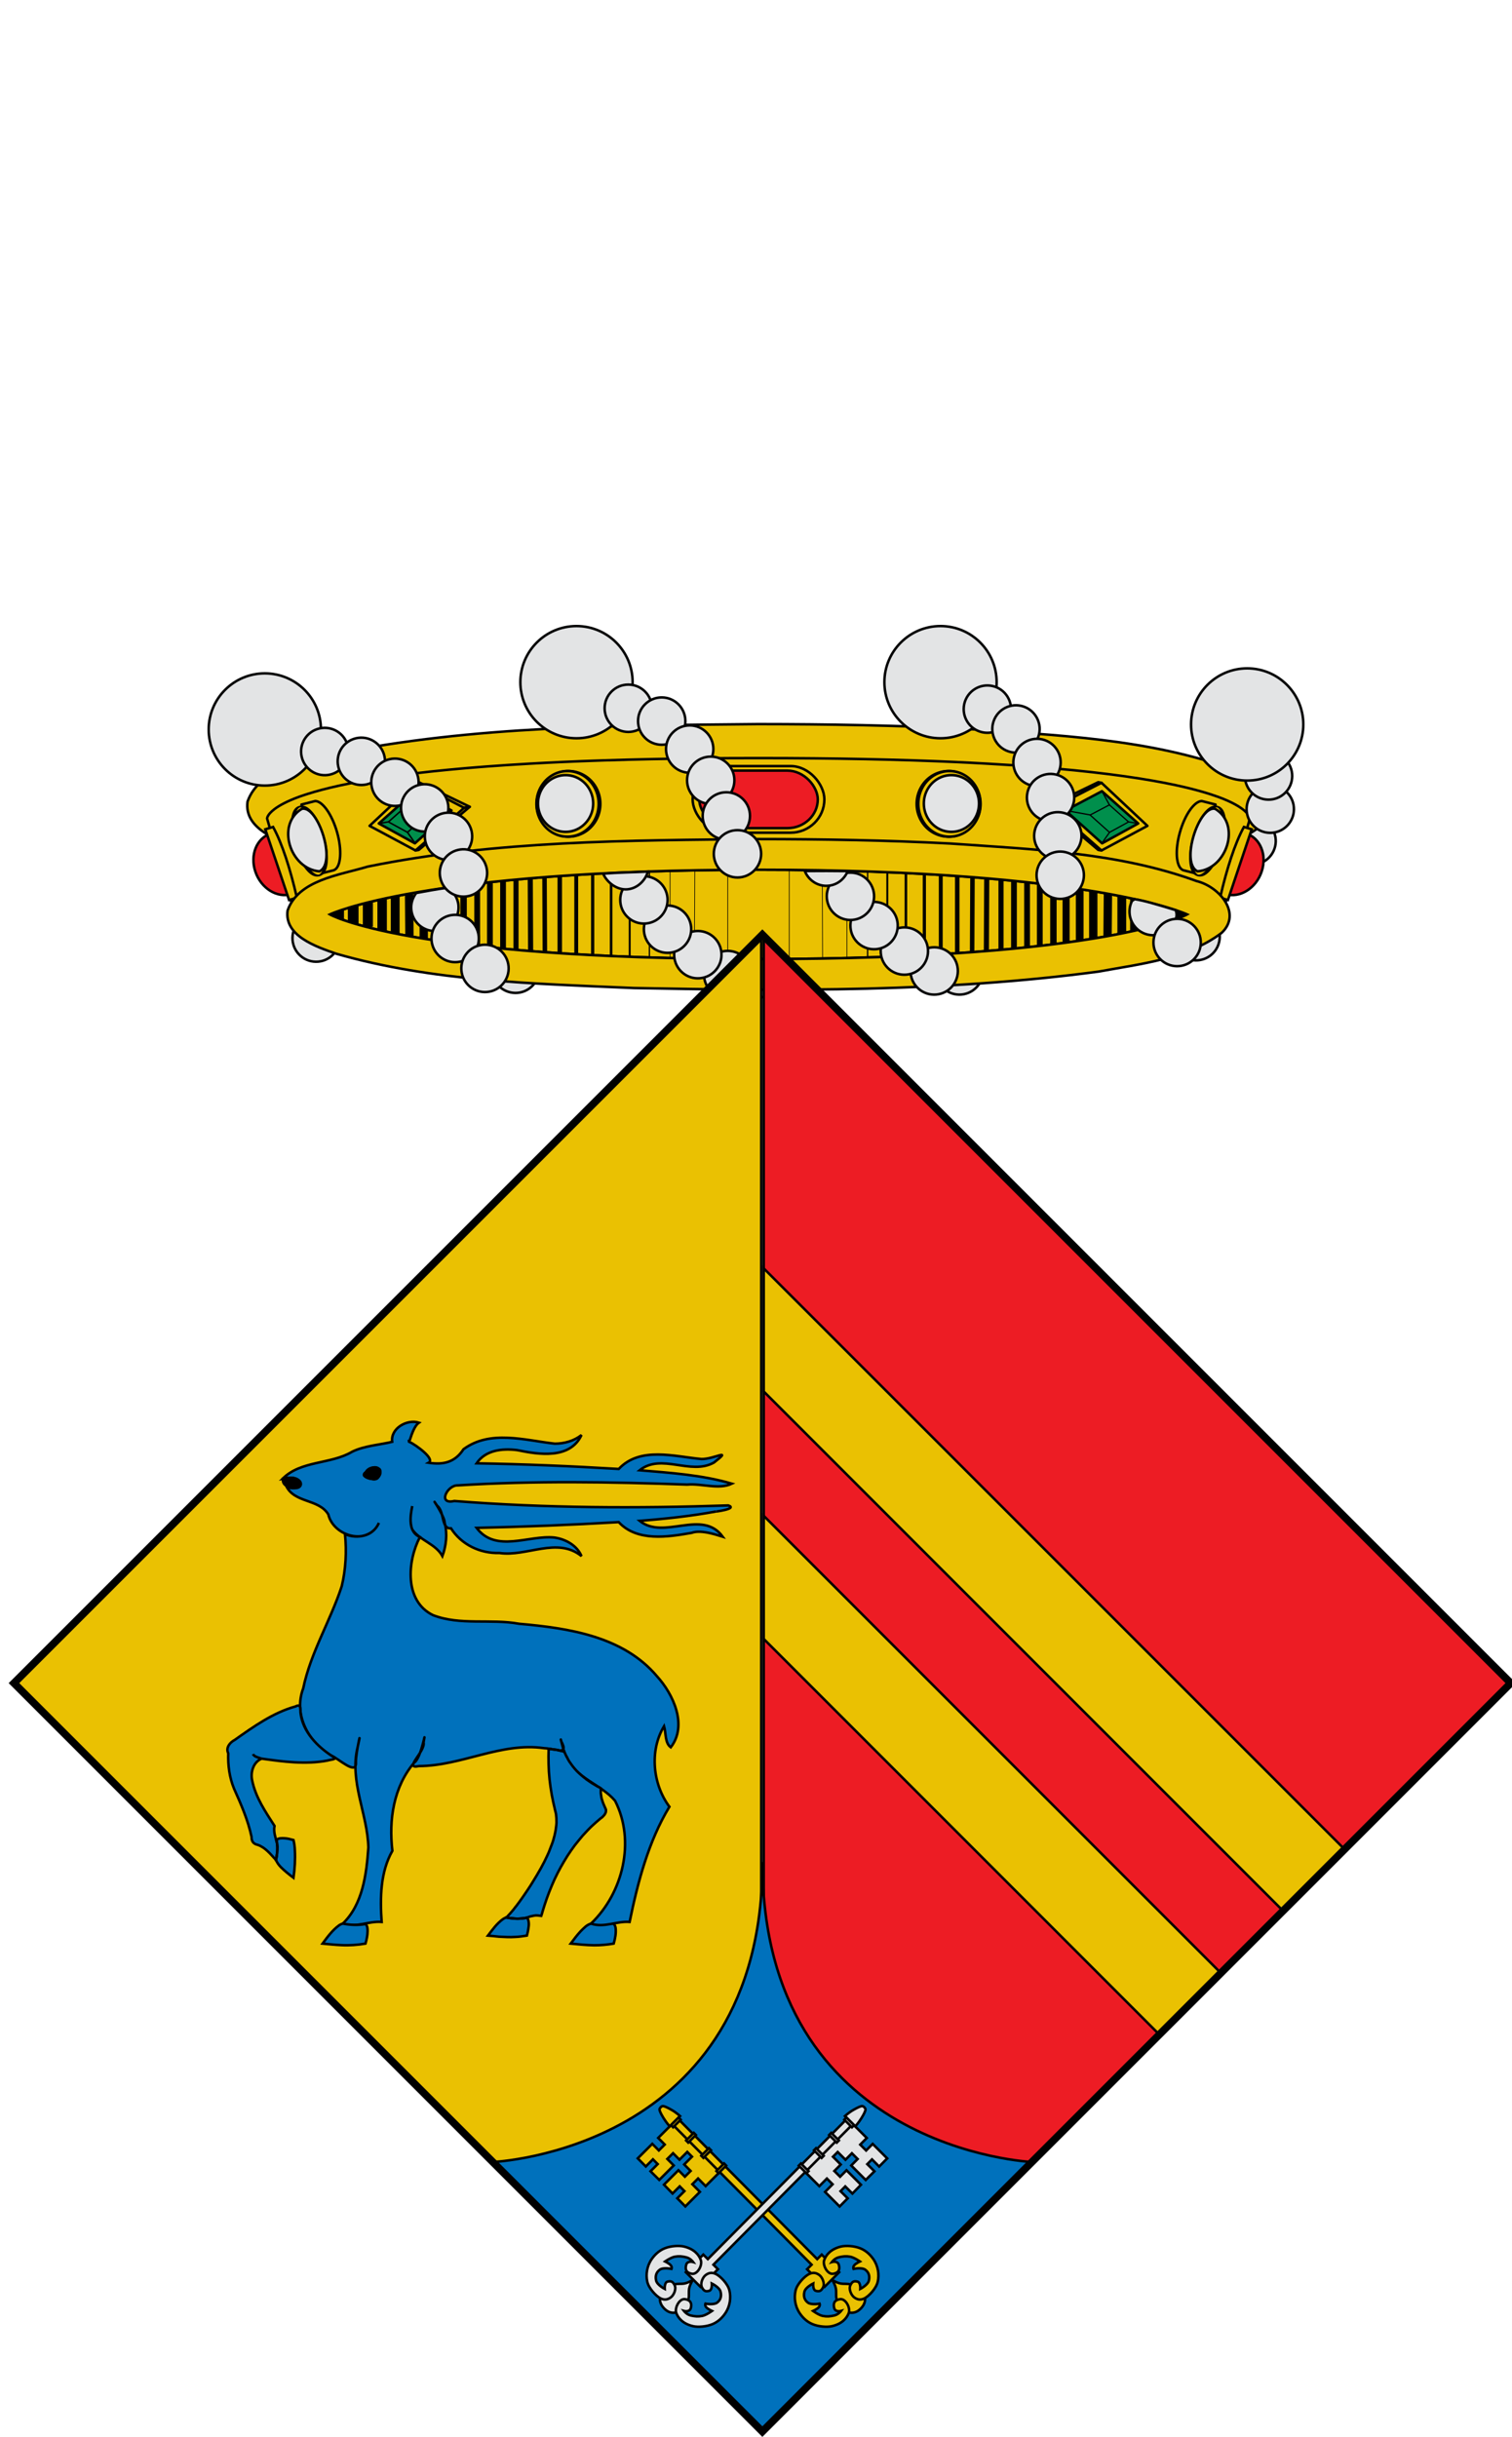 <?xml version="1.0" encoding="UTF-8" standalone="no"?>
<!-- Created with Inkscape (http://www.inkscape.org/) -->
<svg
   xmlns:svg="http://www.w3.org/2000/svg"
   xmlns="http://www.w3.org/2000/svg"
   version="1.0"
   width="605"
   height="975"
   id="svg3194">
  <defs
     id="defs3196" />
  <g
     transform="translate(458.485,-479.46)"
     id="layer1">
    <path
       d="M 33.911,811.986 C 36.098,807.231 41.72,805.15 46.475,807.337 C 51.226,809.521 53.307,815.143 51.121,819.899 C 48.935,824.652 43.313,826.732 38.562,824.548 C 33.807,822.362 31.726,816.739 33.911,811.986 z"
       id="path3446"
       style="fill:#e3e4e5;fill-opacity:1;stroke:#010101;stroke-width:1;stroke-miterlimit:4;stroke-dasharray:none" />
    <path
       d="M -155.159,769.165 C -211.772,769.729 -269.035,769.782 -324.634,781.105 C -337.041,784.844 -354.78,786.932 -359.438,800.175 C -360.965,811.237 -346.937,815.925 -338.174,818.965 C -296.43,830.928 -252.321,831.941 -209.069,833.811 C -141.778,835.1 -74.054,835.623 -7.263,826.689 C 10.985,823.324 31.077,821.247 46.082,809.91 C 55.042,801.531 45.124,789.815 35.22,787.405 C 1.242,774.958 -35.816,773.622 -71.752,771.088 C -99.526,769.641 -127.347,769.183 -155.159,769.165 z"
       id="path9052"
       style="fill:#eac102;fill-rule:evenodd;stroke:#000000;stroke-width:1px;stroke-linecap:butt;stroke-linejoin:miter;stroke-opacity:1" />
    <path
       d="M -154.984,782.762 C -185.841,782.762 -211.864,783.336 -233.797,784.333 C -238.184,784.533 -242.418,784.755 -246.484,784.986 C -295.256,787.752 -321.407,792.644 -335.422,797.111 C -336.59,797.484 -337.698,797.843 -338.703,798.208 C -343.715,800.03 -346.797,801.773 -348.672,803.189 C -349.041,803.468 -349.358,803.735 -349.641,803.99 C -349.933,804.254 -350.178,804.496 -350.391,804.731 C -351.644,806.114 -351.609,806.954 -351.609,806.954 L -340.953,843.688 L -306.109,843.688 L -3.859,843.688 L 30.984,843.688 L 41.641,806.954 C 41.641,806.954 41.675,806.114 40.422,804.731 C 40.209,804.496 39.965,804.254 39.672,803.99 C 37.957,802.44 34.75,800.395 28.734,798.208 C 28.726,798.205 28.712,798.212 28.703,798.208 C 15.632,793.464 -10.648,787.983 -63.484,784.986 C -63.494,784.985 -63.506,784.986 -63.516,784.986 C -67.582,784.755 -71.785,784.533 -76.172,784.333 C -98.105,783.336 -124.125,782.762 -154.984,782.762 z"
       id="path9054"
       style="fill:#eac102;fill-opacity:1;fill-rule:evenodd;stroke:#000000;stroke-width:1px;stroke-linecap:butt;stroke-linejoin:miter;stroke-opacity:1" />
    <path
       d="M 1796.348,707.071 A 23.066,23.066 0 1 1 1750.216,707.071 A 23.066,23.066 0 1 1 1796.348,707.071 z"
       transform="matrix(0.553,0,0,0.569,-1059.582,398.757)"
       id="path9058"
       style="fill:#eac102;fill-opacity:1;fill-rule:evenodd;stroke:#000000;stroke-width:1.784px;stroke-linecap:round;stroke-linejoin:round;marker:none;marker-start:none;marker-mid:none;marker-end:none;stroke-miterlimit:4;stroke-dasharray:none;stroke-dashoffset:0;stroke-opacity:1;visibility:visible;display:inline;overflow:visible;enable-background:accumulate" />
    <path
       d="M 1796.348,707.071 A 23.066,23.066 0 1 1 1750.216,707.071 A 23.066,23.066 0 1 1 1796.348,707.071 z"
       transform="matrix(0.54,0,0,0.569,-1036.134,398.757)"
       id="path9060"
       style="fill:#eac102;fill-opacity:1;fill-rule:evenodd;stroke:#000000;stroke-width:1.804px;stroke-linecap:round;stroke-linejoin:round;marker:none;marker-start:none;marker-mid:none;marker-end:none;stroke-miterlimit:4;stroke-dasharray:none;stroke-dashoffset:0;stroke-opacity:1;visibility:visible;display:inline;overflow:visible;enable-background:accumulate" />
    <path
       d="M 1796.348,707.071 A 23.066,23.066 0 1 1 1750.216,707.071 A 23.066,23.066 0 1 1 1796.348,707.071 z"
       transform="matrix(0.478,0,0,0.492,-925.426,453.05)"
       id="path9062"
       style="fill:#e3e4e5;fill-opacity:1;fill-rule:evenodd;stroke:#000000;stroke-width:2.063px;stroke-linecap:round;stroke-linejoin:round;marker:none;marker-start:none;marker-mid:none;marker-end:none;stroke-miterlimit:4;stroke-dasharray:none;stroke-dashoffset:0;stroke-opacity:1;visibility:visible;display:inline;overflow:visible;enable-background:accumulate" />
    <path
       d="M 1796.348,707.071 A 23.066,23.066 0 1 1 1750.216,707.071 A 23.066,23.066 0 1 1 1796.348,707.071 z"
       transform="matrix(-0.553,0,0,0.569,749.613,398.757)"
       id="path9066"
       style="fill:#eac102;fill-opacity:1;fill-rule:evenodd;stroke:#000000;stroke-width:1.784px;stroke-linecap:round;stroke-linejoin:round;marker:none;marker-start:none;marker-mid:none;marker-end:none;stroke-miterlimit:4;stroke-dasharray:none;stroke-dashoffset:0;stroke-opacity:1;visibility:visible;display:inline;overflow:visible;enable-background:accumulate" />
    <path
       d="M 1796.348,707.071 A 23.066,23.066 0 1 1 1750.216,707.071 A 23.066,23.066 0 1 1 1796.348,707.071 z"
       transform="matrix(-0.54,0,0,0.569,726.165,398.757)"
       id="path9068"
       style="fill:#eac102;fill-opacity:1;fill-rule:evenodd;stroke:#000000;stroke-width:1.804px;stroke-linecap:round;stroke-linejoin:round;marker:none;marker-start:none;marker-mid:none;marker-end:none;stroke-miterlimit:4;stroke-dasharray:none;stroke-dashoffset:0;stroke-opacity:1;visibility:visible;display:inline;overflow:visible;enable-background:accumulate" />
    <path
       d="M 1796.348,707.071 A 23.066,23.066 0 1 1 1750.216,707.071 A 23.066,23.066 0 1 1 1796.348,707.071 z"
       transform="matrix(-0.478,0,0,0.492,615.457,453.05)"
       id="path9070"
       style="fill:#e3e4e5;fill-opacity:1;fill-rule:evenodd;stroke:#000000;stroke-width:2.063px;stroke-linecap:round;stroke-linejoin:round;marker:none;marker-start:none;marker-mid:none;marker-end:none;stroke-miterlimit:4;stroke-dasharray:none;stroke-dashoffset:0;stroke-opacity:1;visibility:visible;display:inline;overflow:visible;enable-background:accumulate" />
    <path
       d="M -270.514,802.248 L -290.929,792.406 L -292.237,792.644 L -272.766,802.657 L -270.514,802.248 z"
       id="path9074"
       style="fill:none;fill-rule:evenodd;stroke:#000000;stroke-width:1px;stroke-linecap:round;stroke-linejoin:round;stroke-opacity:1" />
    <path
       d="M -270.514,802.248 L -290.929,819.51 L -292.237,819.747 L -272.766,802.657 L -270.514,802.248 z"
       id="path9076"
       style="fill:none;fill-rule:evenodd;stroke:#000000;stroke-width:1px;stroke-linecap:round;stroke-linejoin:round;stroke-opacity:1" />
    <path
       d="M -292.267,819.706 L -310.602,809.88 L -292.309,792.726"
       id="path9078"
       style="fill:none;fill-opacity:1;fill-rule:evenodd;stroke:#000000;stroke-width:1px;stroke-linecap:round;stroke-linejoin:round;marker:none;marker-start:none;marker-mid:none;marker-end:none;stroke-miterlimit:4;stroke-dasharray:none;stroke-dashoffset:0;stroke-opacity:1;visibility:visible;display:inline;overflow:visible;enable-background:accumulate" />
    <path
       d="M -277.827,803.716 L -292.476,816.872 L -306.91,808.931 L -292.404,796.01 L -277.827,803.716 z"
       id="path9082"
       style="fill:#008f4c;fill-rule:evenodd;stroke:#000000;stroke-width:1px;stroke-linecap:round;stroke-linejoin:round;stroke-opacity:1" />
    <path
       d="M -287.678,805.539 L -295.426,812.474 L -303.062,808.298 L -295.389,801.486 L -287.678,805.539 z"
       id="path9084"
       style="fill:none;fill-rule:evenodd;stroke:#000000;stroke-width:0.6;stroke-linecap:round;stroke-linejoin:round;stroke-miterlimit:4;stroke-dasharray:none;stroke-opacity:1" />
    <path
       d="M -292.404,816.789 L -295.441,812.476"
       id="path9086"
       style="fill:none;fill-rule:evenodd;stroke:#000000;stroke-width:0.6;stroke-linecap:round;stroke-linejoin:round;stroke-miterlimit:4;stroke-dasharray:none;stroke-opacity:1" />
    <path
       d="M -306.696,808.892 L -303.034,808.279"
       id="path9088"
       style="fill:none;fill-rule:evenodd;stroke:#000000;stroke-width:0.6;stroke-linecap:round;stroke-linejoin:round;stroke-miterlimit:4;stroke-dasharray:none;stroke-opacity:1" />
    <path
       d="M -287.688,805.508 L -278.113,803.768"
       id="path9090"
       style="fill:none;fill-rule:evenodd;stroke:#000000;stroke-width:0.6;stroke-linecap:round;stroke-linejoin:round;stroke-miterlimit:4;stroke-dasharray:none;stroke-opacity:1" />
    <path
       d="M -295.423,801.545 L -292.404,796.01"
       id="path9092"
       style="fill:none;fill-rule:evenodd;stroke:#000000;stroke-width:0.6;stroke-linecap:round;stroke-linejoin:round;stroke-miterlimit:4;stroke-dasharray:none;stroke-opacity:1" />
    <path
       d="M -39.455,802.248 L -19.04,792.406 L -17.732,792.644 L -37.203,802.657 L -39.455,802.248 z"
       id="path9096"
       style="fill:none;fill-rule:evenodd;stroke:#000000;stroke-width:1px;stroke-linecap:round;stroke-linejoin:round;stroke-opacity:1" />
    <path
       d="M -39.455,802.248 L -19.04,819.51 L -17.732,819.747 L -37.203,802.657 L -39.455,802.248 z"
       id="path9098"
       style="fill:none;fill-rule:evenodd;stroke:#000000;stroke-width:1px;stroke-linecap:round;stroke-linejoin:round;stroke-opacity:1" />
    <path
       d="M -17.702,819.706 L 0.633,809.88 L -17.661,792.726"
       id="path9100"
       style="fill:none;fill-opacity:1;fill-rule:evenodd;stroke:#000000;stroke-width:1px;stroke-linecap:round;stroke-linejoin:round;marker:none;marker-start:none;marker-mid:none;marker-end:none;stroke-miterlimit:4;stroke-dasharray:none;stroke-dashoffset:0;stroke-opacity:1;visibility:visible;display:inline;overflow:visible;enable-background:accumulate" />
    <path
       d="M -32.142,803.716 L -17.493,816.872 L -3.059,808.931 L -17.565,796.01 L -32.142,803.716 z"
       id="path9104"
       style="fill:#008f4c;fill-rule:evenodd;stroke:#000000;stroke-width:1px;stroke-linecap:round;stroke-linejoin:round;stroke-opacity:1" />
    <path
       d="M -22.292,805.539 L -14.543,812.474 L -6.907,808.298 L -14.581,801.486 L -22.292,805.539 z"
       id="path9106"
       style="fill:none;fill-rule:evenodd;stroke:#000000;stroke-width:0.5;stroke-linecap:round;stroke-linejoin:round;stroke-miterlimit:4;stroke-dasharray:none;stroke-opacity:1" />
    <path
       d="M -17.565,816.789 L -14.528,812.476"
       id="path9108"
       style="fill:none;fill-rule:evenodd;stroke:#000000;stroke-width:0.5;stroke-linecap:round;stroke-linejoin:round;stroke-miterlimit:4;stroke-dasharray:none;stroke-opacity:1" />
    <path
       d="M -3.273,808.892 L -6.936,808.279"
       id="path9110"
       style="fill:none;fill-rule:evenodd;stroke:#000000;stroke-width:0.5;stroke-linecap:round;stroke-linejoin:round;stroke-miterlimit:4;stroke-dasharray:none;stroke-opacity:1" />
    <path
       d="M -22.281,805.508 L -31.857,803.768"
       id="path9112"
       style="fill:none;fill-rule:evenodd;stroke:#000000;stroke-width:0.5;stroke-linecap:round;stroke-linejoin:round;stroke-miterlimit:4;stroke-dasharray:none;stroke-opacity:1" />
    <path
       d="M -14.546,801.545 L -17.565,796.01"
       id="path9114"
       style="fill:none;fill-rule:evenodd;stroke:#000000;stroke-width:0.5;stroke-linecap:round;stroke-linejoin:round;stroke-miterlimit:4;stroke-dasharray:none;stroke-opacity:1" />
    <rect
       width="52.713"
       height="26.65"
       rx="13.479"
       ry="13.325"
       x="-181.341"
       y="785.957"
       id="rect9118"
       style="fill:#eac102;fill-opacity:1;fill-rule:nonzero;stroke:#000000;stroke-width:1;stroke-linecap:butt;stroke-linejoin:miter;marker:none;marker-start:none;marker-mid:none;marker-end:none;stroke-miterlimit:4;stroke-dasharray:none;stroke-dashoffset:0;stroke-opacity:1;visibility:visible;display:inline;overflow:visible;enable-background:accumulate" />
    <rect
       width="47.431"
       height="23.013"
       rx="12.129"
       ry="11.507"
       x="-178.7"
       y="787.776"
       id="rect9120"
       style="fill:#ed1c24;fill-opacity:1;fill-rule:nonzero;stroke:#000000;stroke-width:1;stroke-linecap:butt;stroke-linejoin:miter;marker:none;marker-start:none;marker-mid:none;marker-end:none;stroke-miterlimit:4;stroke-dasharray:none;stroke-dashoffset:0;stroke-opacity:1;visibility:visible;display:inline;overflow:visible;enable-background:accumulate" />
    <path
       d="M -341.595,837.046 C -341.694,837.079 -341.775,837.144 -341.876,837.175 C -347.597,838.906 -354.057,834.878 -356.308,828.185 C -358.559,821.492 -355.751,814.659 -350.03,812.927 C -349.929,812.896 -349.824,812.905 -349.723,812.878 L -341.595,837.046 z"
       id="path9172"
       style="fill:#ed1c24;fill-opacity:1;fill-rule:nonzero;stroke:#000000;stroke-width:1;stroke-linecap:butt;stroke-linejoin:miter;marker:none;marker-start:none;marker-mid:none;marker-end:none;stroke-miterlimit:4;stroke-dasharray:none;stroke-dashoffset:0;stroke-opacity:1;visibility:visible;display:inline;overflow:visible;enable-background:accumulate" />
    <path
       d="M -349.213,810.313 L -352.33,811.256 L -342.813,839.558 L -339.696,838.614 C -342.269,827.352 -345.583,816.903 -349.213,810.313 z"
       id="path9174"
       style="fill:#eac102;fill-opacity:1;fill-rule:nonzero;stroke:#000000;stroke-width:1;stroke-linecap:butt;stroke-linejoin:miter;marker:none;marker-start:none;marker-mid:none;marker-end:none;stroke-miterlimit:4;stroke-dashoffset:0;stroke-opacity:1;visibility:visible;display:inline;overflow:visible;enable-background:accumulate" />
    <path
       d="M -332.346,799.946 C -329.4,800.008 -325.613,805.346 -323.601,812.472 C -321.588,819.598 -322.058,826.003 -324.576,827.455 L -324.682,827.511 C -324.832,827.588 -324.987,827.646 -325.15,827.688 L -330.083,828.931 L -332.318,821.016 C -333.161,819.306 -333.913,817.363 -334.511,815.246 C -335.109,813.129 -335.486,811.075 -335.657,809.195 L -337.871,801.355 L -332.346,799.946 z"
       id="path9178"
       style="fill:#eac102;fill-opacity:1;fill-rule:evenodd;stroke:#000000;stroke-width:1px;stroke-linecap:round;stroke-linejoin:round;marker:none;marker-start:none;marker-mid:none;marker-end:none;stroke-miterlimit:4;stroke-dasharray:none;stroke-dashoffset:0;stroke-opacity:1;visibility:visible;display:inline;overflow:visible;enable-background:accumulate" />
    <path
       d="M 2048.379,702.486 A 6.069,32.089 0 1 1 2036.241,702.486 A 6.069,32.089 0 1 1 2048.379,702.486 z"
       transform="matrix(-0.9,0.229,0.121,0.429,1418.393,46.897)"
       id="path9180"
       style="fill:#eac102;fill-opacity:1;fill-rule:evenodd;stroke:#000000;stroke-width:1.555px;stroke-linecap:round;stroke-linejoin:round;marker:none;marker-start:none;marker-mid:none;marker-end:none;stroke-miterlimit:4;stroke-dasharray:none;stroke-dashoffset:0;stroke-opacity:1;visibility:visible;display:inline;overflow:visible;enable-background:accumulate" />
    <path
       d="M -337.701,803.067 C -348.188,809.33 -342.361,827.21 -330.638,828.074 C -323.63,824.687 -331.274,801.554 -337.701,803.067 z"
       id="path9182"
       style="fill:#e3e4e5;fill-opacity:1;fill-rule:evenodd;stroke:#000000;stroke-width:1px;stroke-linecap:round;stroke-linejoin:round;marker:none;marker-start:none;marker-mid:none;marker-end:none;stroke-miterlimit:4;stroke-dashoffset:0;stroke-opacity:1;visibility:visible;display:inline;overflow:visible;enable-background:accumulate" />
    <path
       d="M 31.626,837.046 C 31.725,837.079 31.806,837.144 31.907,837.175 C 37.628,838.906 44.088,834.878 46.339,828.185 C 48.59,821.492 45.782,814.659 40.061,812.927 C 39.96,812.896 39.855,812.905 39.754,812.878 L 31.626,837.046 z"
       id="path9188"
       style="fill:#ed1c24;fill-opacity:1;fill-rule:nonzero;stroke:#000000;stroke-width:1;stroke-linecap:butt;stroke-linejoin:miter;marker:none;marker-start:none;marker-mid:none;marker-end:none;stroke-miterlimit:4;stroke-dasharray:none;stroke-dashoffset:0;stroke-opacity:1;visibility:visible;display:inline;overflow:visible;enable-background:accumulate" />
    <path
       d="M 39.244,810.313 L 42.361,811.256 L 32.844,839.558 L 29.727,838.614 C 32.3,827.352 35.614,816.903 39.244,810.313 z"
       id="path9190"
       style="fill:#eac102;fill-opacity:1;fill-rule:nonzero;stroke:#000000;stroke-width:1;stroke-linecap:butt;stroke-linejoin:miter;marker:none;marker-start:none;marker-mid:none;marker-end:none;stroke-miterlimit:4;stroke-dashoffset:0;stroke-opacity:1;visibility:visible;display:inline;overflow:visible;enable-background:accumulate" />
    <path
       d="M 49.667,812.67 C 44.433,812.601 40.25,808.306 40.319,803.073 C 40.388,797.844 44.683,793.661 49.916,793.73 C 55.147,793.799 59.33,798.094 59.261,803.322 C 59.192,808.556 54.898,812.739 49.667,812.67 z"
       id="path10153"
       style="fill:#e3e4e5;fill-opacity:1;stroke:#010101;stroke-width:1;stroke-miterlimit:4;stroke-dasharray:none" />
    <path
       d="M 22.377,799.946 C 19.431,800.008 15.644,805.346 13.632,812.472 C 11.619,819.598 12.089,826.003 14.607,827.455 L 14.713,827.511 C 14.863,827.588 15.018,827.646 15.181,827.688 L 20.114,828.931 L 22.349,821.016 C 23.192,819.306 23.944,817.363 24.542,815.246 C 25.14,813.129 25.517,811.075 25.688,809.195 L 27.902,801.355 L 22.377,799.946 z"
       id="path9194"
       style="fill:#eac102;fill-opacity:1;fill-rule:evenodd;stroke:#000000;stroke-width:1px;stroke-linecap:round;stroke-linejoin:round;marker:none;marker-start:none;marker-mid:none;marker-end:none;stroke-miterlimit:4;stroke-dasharray:none;stroke-dashoffset:0;stroke-opacity:1;visibility:visible;display:inline;overflow:visible;enable-background:accumulate" />
    <path
       d="M 2048.379,702.486 A 6.069,32.089 0 1 1 2036.241,702.486 A 6.069,32.089 0 1 1 2048.379,702.486 z"
       transform="matrix(0.9,0.229,-0.121,0.429,-1728.362,46.897)"
       id="path9196"
       style="fill:#eac102;fill-opacity:1;fill-rule:evenodd;stroke:#000000;stroke-width:1.555px;stroke-linecap:round;stroke-linejoin:round;marker:none;marker-start:none;marker-mid:none;marker-end:none;stroke-miterlimit:4;stroke-dasharray:none;stroke-dashoffset:0;stroke-opacity:1;visibility:visible;display:inline;overflow:visible;enable-background:accumulate" />
    <path
       d="M 27.732,803.067 C 38.219,809.33 32.392,827.21 20.669,828.074 C 13.661,824.687 21.305,801.554 27.732,803.067 z"
       id="path9198"
       style="fill:#e3e4e5;fill-opacity:1;fill-rule:evenodd;stroke:#000000;stroke-width:1px;stroke-linecap:round;stroke-linejoin:round;marker:none;marker-start:none;marker-mid:none;marker-end:none;stroke-miterlimit:4;stroke-dashoffset:0;stroke-opacity:1;visibility:visible;display:inline;overflow:visible;enable-background:accumulate" />
    <path
       d="M -156.741,878.959 C -161.975,878.89 -166.158,874.596 -166.089,869.362 C -166.02,864.134 -161.725,859.951 -156.492,860.02 C -151.261,860.089 -147.078,864.383 -147.147,869.612 C -147.216,874.845 -151.51,879.028 -156.741,878.959 z"
       id="path10145"
       style="fill:#e3e4e5;fill-opacity:1;stroke:#010101;stroke-width:1;stroke-miterlimit:4;stroke-dasharray:none" />
    <path
       d="M -74.715,877.393 C -79.948,877.324 -84.131,873.029 -84.062,867.796 C -83.993,862.567 -79.699,858.385 -74.466,858.454 C -69.235,858.522 -65.052,862.817 -65.121,868.046 C -65.19,873.279 -69.484,877.462 -74.715,877.393 z"
       id="path10143"
       style="fill:#e3e4e5;fill-opacity:1;stroke:#010101;stroke-width:1;stroke-miterlimit:4;stroke-dasharray:none" />
    <path
       d="M -252.334,876.718 C -257.567,876.649 -261.75,872.355 -261.681,867.121 C -261.612,861.893 -257.318,857.71 -252.084,857.779 C -246.853,857.848 -242.671,862.142 -242.74,867.371 C -242.809,872.604 -247.103,876.787 -252.334,876.718 z"
       id="path10147"
       style="fill:#e3e4e5;fill-opacity:1;stroke:#010101;stroke-width:1;stroke-miterlimit:4;stroke-dasharray:none" />
    <path
       d="M -332.119,864.236 C -337.352,864.167 -341.535,859.872 -341.466,854.639 C -341.398,849.41 -337.103,845.228 -331.87,845.297 C -326.639,845.365 -322.456,849.66 -322.525,854.889 C -322.594,860.122 -326.888,864.305 -332.119,864.236 z"
       id="path10149"
       style="fill:#e3e4e5;fill-opacity:1;stroke:#010101;stroke-width:1;stroke-miterlimit:4;stroke-dasharray:none" />
    <path
       d="M -326.509,845.302 C -326.509,845.302 -289.448,827.434 -154.985,827.434 C -20.967,827.434 16.54,845.302 16.54,845.302 C 16.54,845.302 -14.808,863.17 -154.985,863.17 C -295.608,863.17 -326.509,845.302 -326.509,845.302 z"
       id="path9202"
       style="fill:#eac102;fill-rule:evenodd;stroke:#000000;stroke-width:1px;stroke-linecap:butt;stroke-linejoin:miter;stroke-opacity:1" />
    <path
       d="M -198.642,866.023 L -198.642,824.682"
       id="path9206"
       style="font-size:12px;fill:none;stroke:#000000;stroke-width:0.52" />
    <path
       d="M -206.524,866.023 L -206.524,824.682"
       id="path9208"
       style="font-size:12px;fill:none;stroke:#000000;stroke-width:0.766" />
    <path
       d="M -213.965,866.023 L -213.965,824.682"
       id="path9210"
       style="font-size:12px;fill:none;stroke:#000000;stroke-width:1.026" />
    <path
       d="M -221.341,866.023 L -221.341,824.682"
       id="path9212"
       style="font-size:12px;fill:none;stroke:#000000;stroke-width:1.286" />
    <path
       d="M -227.913,866.023 L -227.913,824.682"
       id="path9214"
       style="font-size:12px;fill:none;stroke:#000000;stroke-width:1.546" />
    <path
       d="M -240.447,863.794 L -240.621,826.167 M -234.505,864.289 L -234.505,824.931"
       id="path9216"
       style="font-size:12px;fill:none;stroke:#000000;stroke-width:1.806" />
    <path
       d="M -252.02,862.102 L -252.02,827.435 M -246.157,863.092 L -246.33,826.199"
       id="path9218"
       style="font-size:12px;fill:none;stroke:#000000;stroke-width:2.051" />
    <path
       d="M -267.545,860.122 L -267.545,829.664 M -262.451,860.617 L -262.451,828.674 M -257.203,861.607 L -257.203,828.425"
       id="path9220"
       style="font-size:12px;fill:none;stroke:#000000;stroke-width:2.311" />
    <path
       d="M -272.987,859.873 L -272.987,830.408"
       id="path9222"
       style="font-size:12px;fill:none;stroke:#000000;stroke-width:2.572" />
    <path
       d="M -278.061,858.388 L -278.061,830.903"
       id="path9224"
       style="font-size:12px;fill:none;stroke:#000000;stroke-width:2.832" />
    <path
       d="M -283.503,857.644 L -283.503,832.139"
       id="path9226"
       style="font-size:12px;fill:none;stroke:#000000;stroke-width:3.092" />
    <path
       d="M -294.643,855.418 L -294.817,835.112 M -288.934,856.408 L -288.934,833.627"
       id="path9228"
       style="font-size:12px;fill:none;stroke:#000000;stroke-width:3.337" />
    <path
       d="M -300.353,853.684 L -300.353,835.852"
       id="path9230"
       style="font-size:12px;fill:none;stroke:#000000;stroke-width:3.525" />
    <path
       d="M -305.581,852.238 L -305.581,837.389"
       id="path9232"
       style="font-size:12px;fill:none;stroke:#000000;stroke-width:3.785" />
    <path
       d="M -311.29,850.258 L -311.29,838.628"
       id="path9234"
       style="font-size:12px;fill:none;stroke:#000000;stroke-width:4.031" />
    <path
       d="M -317.158,849.268 L -317.158,840.608"
       id="path9236"
       style="font-size:12px;fill:none;stroke:#000000;stroke-width:4.276" />
    <path
       d="M -323.369,847.29 L -323.369,843.082"
       id="path9238"
       style="font-size:12px;fill:none;stroke:#000000;stroke-width:5.042" />
    <path
       d="M -167.283,863.794 L -167.283,825.921 M -180.636,865.033 L -180.463,824.931 M -190.369,865.528 L -190.369,824.682"
       id="path9240"
       style="font-size:12px;fill:none;stroke:#000000;stroke-width:0.26" />
    <path
       d="M -111.327,866.023 L -111.327,824.682"
       id="path9242"
       style="font-size:12px;fill:none;stroke:#000000;stroke-width:0.52" />
    <path
       d="M -103.445,866.023 L -103.445,824.682"
       id="path9244"
       style="font-size:12px;fill:none;stroke:#000000;stroke-width:0.766" />
    <path
       d="M -96.005,866.023 L -96.005,824.682"
       id="path9246"
       style="font-size:12px;fill:none;stroke:#000000;stroke-width:1.026" />
    <path
       d="M -88.629,866.023 L -88.629,824.682"
       id="path9248"
       style="font-size:12px;fill:none;stroke:#000000;stroke-width:1.286" />
    <path
       d="M -82.057,866.023 L -82.057,824.682"
       id="path9250"
       style="font-size:12px;fill:none;stroke:#000000;stroke-width:1.546" />
    <path
       d="M -69.522,863.794 L -69.348,826.167 M -75.464,864.289 L -75.464,824.931"
       id="path9252"
       style="font-size:12px;fill:none;stroke:#000000;stroke-width:1.806" />
    <path
       d="M -57.95,862.102 L -57.95,827.435 M -63.813,863.092 L -63.639,826.199"
       id="path9254"
       style="font-size:12px;fill:none;stroke:#000000;stroke-width:2.051" />
    <path
       d="M -42.424,860.122 L -42.424,829.664 M -47.518,860.617 L -47.518,828.674 M -52.766,861.607 L -52.766,828.425"
       id="path9256"
       style="font-size:12px;fill:none;stroke:#000000;stroke-width:2.311" />
    <path
       d="M -36.982,859.873 L -36.982,830.408"
       id="path9258"
       style="font-size:12px;fill:none;stroke:#000000;stroke-width:2.572" />
    <path
       d="M -31.908,858.388 L -31.908,830.903"
       id="path9260"
       style="font-size:12px;fill:none;stroke:#000000;stroke-width:2.832" />
    <path
       d="M -26.467,857.644 L -26.467,832.139"
       id="path9262"
       style="font-size:12px;fill:none;stroke:#000000;stroke-width:3.092" />
    <path
       d="M -15.326,855.418 L -15.152,835.112 M -21.035,856.408 L -21.035,833.627"
       id="path9264"
       style="font-size:12px;fill:none;stroke:#000000;stroke-width:3.337" />
    <path
       d="M -9.617,853.684 L -9.617,835.852"
       id="path9266"
       style="font-size:12px;fill:none;stroke:#000000;stroke-width:3.525" />
    <path
       d="M -4.389,852.238 L -4.389,837.389"
       id="path9268"
       style="font-size:12px;fill:none;stroke:#000000;stroke-width:3.785" />
    <path
       d="M 1.321,850.258 L 1.321,838.628"
       id="path9270"
       style="font-size:12px;fill:none;stroke:#000000;stroke-width:4.031" />
    <path
       d="M 7.189,849.268 L 7.189,840.608"
       id="path9272"
       style="font-size:12px;fill:none;stroke:#000000;stroke-width:4.276" />
    <path
       d="M 13.399,847.29 L 13.399,843.082"
       id="path9274"
       style="font-size:12px;fill:none;stroke:#000000;stroke-width:5.042" />
    <path
       d="M -142.686,863.794 L -142.686,825.921 M -129.333,865.033 L -129.506,824.931 M -119.601,865.528 L -119.601,824.682"
       id="path9276"
       style="font-size:12px;fill:none;stroke:#000000;stroke-width:0.26" />
    <path
       d="M 11.497,850.268 C 13.683,845.513 19.305,843.432 24.06,845.618 C 28.811,847.803 30.892,853.425 28.706,858.18 C 26.52,862.933 20.898,865.014 16.147,862.83 C 11.392,860.643 9.311,855.021 11.497,850.268 z"
       id="path11736"
       style="fill:#e3e4e5;fill-opacity:1;stroke:#010101;stroke-width:1;stroke-miterlimit:4;stroke-dasharray:none" />
    <path
       d="M -155.138,815.168 C -207.313,815.688 -260.082,815.743 -311.323,826.179 C -322.758,829.625 -339.114,831.543 -343.406,843.748 C -344.815,853.943 -331.898,858.27 -323.822,861.072 C -285.35,872.097 -244.681,873.037 -204.819,874.761 C -142.803,875.948 -80.411,876.409 -18.855,868.176 C -2.038,865.074 16.479,863.16 30.308,852.711 C 38.565,844.988 29.442,834.193 20.314,831.972 C -11,820.501 -45.151,819.279 -78.27,816.944 C -103.866,815.61 -129.507,815.185 -155.138,815.168 z M -154.994,827.436 C -20.977,827.436 16.541,845.306 16.541,845.306 C 16.541,845.306 -14.817,863.176 -154.994,863.176 C -295.617,863.176 -326.501,845.306 -326.501,845.306 C -326.501,845.306 -289.457,827.436 -154.994,827.436 z"
       id="path9278"
       style="fill:#eac102;fill-rule:evenodd;stroke:#000000;stroke-width:1px;stroke-linecap:butt;stroke-linejoin:miter;stroke-opacity:1" />
    <path
       d="M -4.578,839.199 C -4.979,839.732 -5.382,839.579 -5.672,840.21 C -7.857,844.963 -5.771,850.586 -1.016,852.773 C 3.735,854.957 9.361,852.869 11.547,848.116 C 12.46,846.131 12.476,845.594 12.016,843.619 C 4.887,841.455 -1.012,839.669 -4.578,839.199 z"
       id="path11795"
       style="fill:#e3e4e5;fill-opacity:1;stroke:#010101;stroke-width:1;stroke-miterlimit:4;stroke-dasharray:none" />
    <path
       d="M 12.395,866.019 C 7.162,865.95 2.979,861.656 3.048,856.422 C 3.117,851.194 7.411,847.011 12.645,847.08 C 17.876,847.149 22.059,851.443 21.99,856.672 C 21.921,861.905 17.626,866.088 12.395,866.019 z"
       id="path10141"
       style="fill:#e3e4e5;fill-opacity:1;stroke:#010101;stroke-width:1;stroke-miterlimit:4;stroke-dasharray:none" />
    <path
       d="M 48.975,799.391 C 43.742,799.322 39.559,795.027 39.628,789.794 C 39.696,784.565 43.991,780.383 49.224,780.452 C 54.455,780.52 58.638,784.815 58.569,790.044 C 58.5,795.277 54.206,799.46 48.975,799.391 z"
       id="path10261"
       style="fill:#e3e4e5;fill-opacity:1;stroke:#010101;stroke-width:1;stroke-miterlimit:4;stroke-dasharray:none" />
    <path
       d="M 63.015,769.315 C 63.015,781.714 52.963,791.763 40.558,791.763 C 28.151,791.763 18.096,781.716 18.096,769.315 C 18.096,756.92 28.149,746.87 40.558,746.87 C 52.963,746.87 63.015,756.917 63.015,769.315 z"
       id="path10211"
       style="fill:#e3e4e5;fill-opacity:1;stroke:#010101;stroke-width:1;stroke-miterlimit:4;stroke-dasharray:none" />
    <path
       d="M -330.065,771.315 C -330.065,783.713 -340.123,793.763 -352.527,793.763 C -364.929,793.763 -374.984,783.716 -374.984,771.315 C -374.984,758.92 -364.932,748.87 -352.527,748.87 C -340.123,748.87 -330.065,758.917 -330.065,771.315 z"
       id="path10213"
       style="fill:#e3e4e5;fill-opacity:1;stroke:#010101;stroke-width:1;stroke-miterlimit:4;stroke-dasharray:none" />
    <path
       d="M -205.353,752.393 C -205.353,764.791 -215.408,774.841 -227.81,774.841 C -240.213,774.841 -250.272,764.793 -250.272,752.393 C -250.272,739.997 -240.215,729.947 -227.81,729.947 C -215.408,729.947 -205.353,739.997 -205.353,752.393 z"
       id="path10217"
       style="fill:#e3e4e5;fill-opacity:1;stroke:#010101;stroke-width:1;stroke-miterlimit:4;stroke-dasharray:none" />
    <path
       d="M -59.697,752.393 C -59.697,764.789 -69.749,774.841 -82.154,774.841 C -94.556,774.841 -104.611,764.791 -104.611,752.393 C -104.611,739.995 -94.556,729.945 -82.154,729.945 C -69.749,729.948 -59.697,739.997 -59.697,752.393 z"
       id="path10219"
       style="fill:#e3e4e5;fill-opacity:1;stroke:#010101;stroke-width:1;stroke-miterlimit:4;stroke-dasharray:none" />
    <path
       d="M -197.618,762.826 C -197.618,768.06 -201.857,772.299 -207.091,772.299 C -212.32,772.299 -216.559,768.06 -216.559,762.826 C -216.559,757.594 -212.32,753.355 -207.091,753.355 C -201.857,753.355 -197.618,757.594 -197.618,762.826 z"
       id="path10223"
       style="fill:#e3e4e5;fill-opacity:1;stroke:#010101;stroke-width:1;stroke-miterlimit:4;stroke-dasharray:none" />
    <path
       d="M -184.244,767.959 C -184.244,773.192 -188.483,777.432 -193.717,777.432 C -198.946,777.432 -203.185,773.192 -203.185,767.959 C -203.185,762.727 -198.946,758.488 -193.717,758.488 C -188.483,758.488 -184.244,762.727 -184.244,767.959 z"
       id="path10225"
       style="fill:#e3e4e5;fill-opacity:1;stroke:#010101;stroke-width:1;stroke-miterlimit:4;stroke-dasharray:none" />
    <path
       d="M -173.045,779.158 C -173.045,784.391 -177.284,788.631 -182.518,788.631 C -187.747,788.631 -191.986,784.391 -191.986,779.158 C -191.986,773.926 -187.747,769.687 -182.518,769.687 C -177.284,769.687 -173.045,773.926 -173.045,779.158 z"
       id="path10227"
       style="fill:#e3e4e5;fill-opacity:1;stroke:#010101;stroke-width:1;stroke-miterlimit:4;stroke-dasharray:none" />
    <path
       d="M -164.629,791.64 C -164.629,796.874 -168.868,801.113 -174.102,801.113 C -179.331,801.113 -183.57,796.874 -183.57,791.64 C -183.57,786.408 -179.331,782.17 -174.102,782.17 C -168.868,782.17 -164.629,786.408 -164.629,791.64 z"
       id="path10229"
       style="fill:#e3e4e5;fill-opacity:1;stroke:#010101;stroke-width:1;stroke-miterlimit:4;stroke-dasharray:none" />
    <path
       d="M -158.388,805.905 C -158.388,811.139 -162.627,815.378 -167.861,815.378 C -173.09,815.378 -177.329,811.139 -177.329,805.905 C -177.329,800.674 -173.09,796.435 -167.861,796.435 C -162.627,796.435 -158.388,800.674 -158.388,805.905 z"
       id="path10231"
       style="fill:#e3e4e5;fill-opacity:1;stroke:#010101;stroke-width:1;stroke-miterlimit:4;stroke-dasharray:none" />
    <path
       d="M -153.93,821.062 C -153.93,826.296 -158.169,830.535 -163.403,830.535 C -168.632,830.535 -172.871,826.296 -172.871,821.062 C -172.871,815.831 -168.632,811.592 -163.403,811.592 C -158.169,811.592 -153.93,815.831 -153.93,821.062 z"
       id="path10233"
       style="fill:#e3e4e5;fill-opacity:1;stroke:#010101;stroke-width:1;stroke-miterlimit:4;stroke-dasharray:none" />
    <path
       d="M -319.314,777.993 C -318.131,783.091 -321.302,788.179 -326.4,789.362 C -331.494,790.544 -336.581,787.373 -337.764,782.274 C -338.947,777.178 -335.776,772.091 -330.682,770.909 C -325.584,769.726 -320.496,772.897 -319.314,777.993 z"
       id="path10235"
       style="fill:#e3e4e5;fill-opacity:1;stroke:#010101;stroke-width:1;stroke-miterlimit:4;stroke-dasharray:none" />
    <path
       d="M -304.674,781.918 C -303.491,787.016 -306.662,792.104 -311.76,793.287 C -316.854,794.469 -321.941,791.298 -323.124,786.2 C -324.307,781.104 -321.136,776.016 -316.042,774.834 C -310.944,773.651 -305.856,776.822 -304.674,781.918 z"
       id="path10237"
       style="fill:#e3e4e5;fill-opacity:1;stroke:#010101;stroke-width:1;stroke-miterlimit:4;stroke-dasharray:none" />
    <path
       d="M -291.233,790.296 C -290.05,795.394 -293.221,800.482 -298.32,801.665 C -303.413,802.847 -308.501,799.676 -309.684,794.577 C -310.866,789.481 -307.695,784.394 -302.601,783.212 C -297.503,782.029 -292.416,785.2 -291.233,790.296 z"
       id="path10239"
       style="fill:#e3e4e5;fill-opacity:1;stroke:#010101;stroke-width:1;stroke-miterlimit:4;stroke-dasharray:none" />
    <path
       d="M -279.322,800.553 C -278.139,805.651 -281.31,810.739 -286.408,811.922 C -291.502,813.104 -296.589,809.932 -297.773,804.834 C -298.955,799.738 -295.784,794.651 -290.69,793.469 C -285.592,792.286 -280.504,795.457 -279.322,800.553 z"
       id="path10241"
       style="fill:#e3e4e5;fill-opacity:1;stroke:#010101;stroke-width:1;stroke-miterlimit:4;stroke-dasharray:none" />
    <path
       d="M -269.801,811.93 C -268.618,817.028 -271.789,822.116 -276.887,823.299 C -281.981,824.481 -287.068,821.309 -288.252,816.211 C -289.434,811.115 -286.263,806.028 -281.169,804.846 C -276.071,803.663 -270.983,806.834 -269.801,811.93 z"
       id="path10243"
       style="fill:#e3e4e5;fill-opacity:1;stroke:#010101;stroke-width:1;stroke-miterlimit:4;stroke-dasharray:none" />
    <path
       d="M -54.178,765.283 C -55.345,770.385 -60.422,773.573 -65.524,772.406 C -70.622,771.24 -73.809,766.162 -72.642,761.06 C -71.476,755.961 -66.398,752.773 -61.301,753.939 C -56.199,755.106 -53.012,760.183 -54.178,765.283 z"
       id="path10249"
       style="fill:#e3e4e5;fill-opacity:1;stroke:#010101;stroke-width:1;stroke-miterlimit:4;stroke-dasharray:none" />
    <path
       d="M -42.731,773.218 C -43.898,778.32 -48.975,781.508 -54.078,780.341 C -59.175,779.175 -62.362,774.097 -61.195,768.995 C -60.029,763.896 -54.951,760.708 -49.854,761.874 C -44.752,763.041 -41.565,768.118 -42.731,773.218 z"
       id="path10251"
       style="fill:#e3e4e5;fill-opacity:1;stroke:#010101;stroke-width:1;stroke-miterlimit:4;stroke-dasharray:none" />
    <path
       d="M -34.311,786.632 C -35.478,791.734 -40.555,794.921 -45.657,793.755 C -50.755,792.589 -53.942,787.511 -52.775,782.409 C -51.609,777.309 -46.531,774.122 -41.434,775.288 C -36.332,776.455 -33.144,781.532 -34.311,786.632 z"
       id="path10253"
       style="fill:#e3e4e5;fill-opacity:1;stroke:#010101;stroke-width:1;stroke-miterlimit:4;stroke-dasharray:none" />
    <path
       d="M -28.89,800.677 C -30.056,805.779 -35.134,808.966 -40.236,807.799 C -45.333,806.633 -48.521,801.556 -47.354,796.454 C -46.187,791.354 -41.11,788.167 -36.013,789.333 C -30.911,790.499 -27.723,795.577 -28.89,800.677 z"
       id="path10255"
       style="fill:#e3e4e5;fill-opacity:1;stroke:#010101;stroke-width:1;stroke-miterlimit:4;stroke-dasharray:none" />
    <path
       d="M -25.986,815.974 C -27.153,821.076 -32.23,824.264 -37.332,823.097 C -42.43,821.931 -45.617,816.854 -44.45,811.752 C -43.284,806.652 -38.206,803.465 -33.109,804.63 C -28.007,805.797 -24.82,810.875 -25.986,815.974 z"
       id="path10257"
       style="fill:#e3e4e5;fill-opacity:1;stroke:#010101;stroke-width:1;stroke-miterlimit:4;stroke-dasharray:none" />
    <path
       d="M -25.02,831.744 C -26.186,836.846 -31.264,840.033 -36.366,838.866 C -41.463,837.7 -44.651,832.623 -43.484,827.521 C -42.317,822.421 -37.24,819.234 -32.143,820.4 C -27.04,821.567 -23.853,826.644 -25.02,831.744 z"
       id="path10259"
       style="fill:#e3e4e5;fill-opacity:1;stroke:#010101;stroke-width:1;stroke-miterlimit:4;stroke-dasharray:none" />
    <path
       d="M -94.121,868.744 C -94.571,863.53 -90.712,858.942 -85.497,858.493 C -80.288,858.044 -75.7,861.903 -75.251,867.117 C -74.801,872.329 -78.66,876.917 -83.87,877.366 C -89.084,877.816 -93.672,873.957 -94.121,868.744 z"
       id="path11675"
       style="fill:#e3e4e5;fill-opacity:1;stroke:#010101;stroke-width:1;stroke-miterlimit:4;stroke-dasharray:none" />
    <path
       d="M -106.059,860.787 C -106.508,855.573 -102.649,850.985 -97.435,850.535 C -92.225,850.086 -87.637,853.945 -87.188,859.16 C -86.738,864.372 -90.598,868.959 -95.807,869.409 C -101.022,869.858 -105.609,865.999 -106.059,860.787 z"
       id="path11677"
       style="fill:#e3e4e5;fill-opacity:1;stroke:#010101;stroke-width:1;stroke-miterlimit:4;stroke-dasharray:none" />
    <path
       d="M -118.178,850.591 C -118.628,845.377 -114.769,840.789 -109.554,840.34 C -104.345,839.891 -99.757,843.75 -99.307,848.964 C -98.858,854.176 -102.717,858.764 -107.927,859.213 C -113.141,859.663 -117.729,855.804 -118.178,850.591 z"
       id="path11679"
       style="fill:#e3e4e5;fill-opacity:1;stroke:#010101;stroke-width:1;stroke-miterlimit:4;stroke-dasharray:none" />
    <path
       d="M -127.636,838.878 C -128.085,833.664 -124.226,829.076 -119.011,828.627 C -113.802,828.177 -109.214,832.037 -108.765,837.251 C -108.315,842.463 -112.174,847.051 -117.384,847.5 C -122.599,847.95 -127.186,844.09 -127.636,838.878 z"
       id="path11681"
       style="fill:#e3e4e5;fill-opacity:1;stroke:#010101;stroke-width:1;stroke-miterlimit:4;stroke-dasharray:none" />
    <path
       d="M -136.468,827.966 C -134.877,831.798 -131.036,834.332 -126.715,833.798 C -123.22,833.367 -120.539,831.021 -119.268,827.989 C -124.856,827.918 -130.588,827.909 -136.468,827.966 z"
       id="path11791"
       style="fill:#e3e4e5;fill-opacity:1;stroke:#010101;stroke-width:1;stroke-miterlimit:4;stroke-dasharray:none" />
    <path
       d="M -291.922,836.737 C -293.324,838.551 -294.135,840.834 -293.922,843.3 C -293.473,848.512 -288.886,852.374 -283.672,851.925 C -278.462,851.475 -274.597,846.887 -275.047,841.675 C -275.31,838.622 -277.09,836.174 -279.484,834.643 C -283.652,835.208 -287.786,835.98 -291.922,836.737 z"
       id="path11783"
       style="fill:#e3e4e5;fill-opacity:1;stroke:#010101;stroke-width:1;stroke-miterlimit:4;stroke-dasharray:none" />
    <path
       d="M -263.815,826.578 C -262.632,831.677 -265.803,836.764 -270.902,837.947 C -275.995,839.129 -281.083,835.958 -282.266,830.86 C -283.449,825.764 -280.277,820.676 -275.184,819.494 C -270.085,818.311 -264.998,821.482 -263.815,826.578 z"
       id="path10245"
       style="fill:#e3e4e5;fill-opacity:1;stroke:#010101;stroke-width:1;stroke-miterlimit:4;stroke-dasharray:none" />
    <path
       d="M -176.759,870.182 C -177.209,864.967 -173.35,860.38 -168.135,859.93 C -162.925,859.481 -158.338,863.34 -157.888,868.554 C -157.439,873.767 -161.298,878.354 -166.508,878.803 C -171.722,879.253 -176.31,875.394 -176.759,870.182 z"
       id="path11702"
       style="fill:#e3e4e5;fill-opacity:1;stroke:#010101;stroke-width:1;stroke-miterlimit:4;stroke-dasharray:none" />
    <path
       d="M -188.696,862.224 C -189.146,857.01 -185.287,852.422 -180.072,851.973 C -174.863,851.523 -170.275,855.383 -169.825,860.597 C -169.376,865.809 -173.235,870.397 -178.445,870.846 C -183.659,871.295 -188.247,867.436 -188.696,862.224 z"
       id="path11704"
       style="fill:#e3e4e5;fill-opacity:1;stroke:#010101;stroke-width:1;stroke-miterlimit:4;stroke-dasharray:none" />
    <path
       d="M -200.816,852.029 C -201.266,846.814 -197.406,842.227 -192.192,841.777 C -186.982,841.328 -182.395,845.187 -181.945,850.401 C -181.496,855.614 -185.355,860.201 -190.565,860.65 C -195.779,861.1 -200.367,857.241 -200.816,852.029 z"
       id="path11706"
       style="fill:#e3e4e5;fill-opacity:1;stroke:#010101;stroke-width:1;stroke-miterlimit:4;stroke-dasharray:none" />
    <path
       d="M -210.273,840.315 C -210.723,835.101 -206.864,830.513 -201.649,830.064 C -196.44,829.615 -191.852,833.474 -191.402,838.688 C -190.953,843.9 -194.812,848.488 -200.022,848.937 C -205.236,849.387 -209.824,845.528 -210.273,840.315 z"
       id="path11708"
       style="fill:#e3e4e5;fill-opacity:1;stroke:#010101;stroke-width:1;stroke-miterlimit:4;stroke-dasharray:none" />
    <path
       d="M -217.151,829.033 C -215.55,832.609 -211.579,835.628 -207.453,835.273 C -203.448,834.927 -200.292,831.809 -199.234,828.169 C -205.104,828.493 -210.914,828.468 -217.151,829.033 z"
       id="path11787"
       style="fill:#e3e4e5;fill-opacity:1;stroke:#010101;stroke-width:1;stroke-miterlimit:4;stroke-dasharray:none" />
    <path
       d="M -285.801,855.757 C -286.251,850.542 -282.392,845.955 -277.177,845.505 C -271.968,845.056 -267.38,848.915 -266.93,854.13 C -266.481,859.342 -270.34,863.929 -275.55,864.378 C -280.764,864.828 -285.352,860.969 -285.801,855.757 z"
       id="path11716"
       style="fill:#e3e4e5;fill-opacity:1;stroke:#010101;stroke-width:1;stroke-miterlimit:4;stroke-dasharray:none" />
    <path
       d="M -273.864,867.714 C -274.314,862.5 -270.455,857.912 -265.24,857.463 C -260.031,857.013 -255.443,860.873 -254.993,866.087 C -254.544,871.299 -258.403,875.887 -263.613,876.336 C -268.827,876.786 -273.415,872.926 -273.864,867.714 z"
       id="path11714"
       style="fill:#e3e4e5;fill-opacity:1;stroke:#010101;stroke-width:1;stroke-miterlimit:4;stroke-dasharray:none" />
    <g
       transform="matrix(0.393,0,0,0.372,-1317.243,515.763)"
       id="g9126">
      <g
         transform="matrix(-0.748,0.508,0.481,0.883,3520.469,-1419.318)"
         id="g9134" />
    </g>
    <g
       transform="matrix(-0.393,0,0,0.372,1007.274,515.763)"
       id="g9142">
      <g
         transform="matrix(-0.748,0.508,0.481,0.883,3520.469,-1419.318)"
         id="g9150" />
    </g>
  </g>
  <g
     transform="translate(-28.929,76.64)"
     id="layer3"
     style="display:inline" />
  <path
     d="M 4.593,673.5 L 304.093,973 L 304.593,972.5 L 304.593,374.5 L 304.093,374 L 4.593,673.5 z"
     id="path13304"
     style="fill:#eac102;fill-opacity:1;fill-rule:evenodd;stroke:#000000;stroke-width:1;stroke-linecap:butt;stroke-linejoin:miter;marker:none;marker-start:none;marker-mid:none;marker-end:none;stroke-miterlimit:4;stroke-dasharray:none;stroke-dashoffset:0;stroke-opacity:1;visibility:visible;display:inline;overflow:visible;enable-background:accumulate" />
  <path
     d=""
     id="path1887"
     style="opacity:0.64;fill:#009900;fill-opacity:1" />
  <path
     d=""
     id="path1883"
     style="opacity:0.64;fill:#009900;fill-opacity:1" />
  <path
     d=""
     id="path1881"
     style="opacity:0.64;fill:#009900;fill-opacity:1" />
  <g
     transform="translate(27.5,-8.9406967e-8)"
     id="layer4" />
  <g
     transform="translate(27.5,-8.9406967e-8)"
     id="layer5" />
  <g
     transform="translate(27.5,-8.9406967e-8)"
     id="layer6" />
  <path
     d="M 605.593,673.5 L 306.093,973 L 305.593,972.5 L 305.593,374.5 L 306.093,374 L 605.593,673.5 z"
     id="path3051"
     style="fill:#ed1c24;fill-opacity:1;fill-rule:evenodd;stroke:#000000;stroke-width:1;stroke-linecap:butt;stroke-linejoin:miter;marker:none;marker-start:none;marker-mid:none;marker-end:none;stroke-miterlimit:4;stroke-dasharray:none;stroke-dashoffset:0;stroke-opacity:1;visibility:visible;display:inline;overflow:visible;enable-background:accumulate" />
  <g
     transform="translate(-653.717,-33.957)"
     id="g4574"
     style="display:inline" />
  <g
     transform="matrix(0.481,0.481,-0.479,0.479,675.371,-24.414)"
     id="g3228"
     style="fill:#eac102;fill-opacity:1;stroke:#000000;stroke-width:2.236;display:inline" />
  <g
     transform="matrix(0.481,0.481,-0.479,0.479,739.276,-33.994)"
     id="g3230"
     style="fill:#eac102;fill-opacity:1;stroke:#000000;stroke-width:2.236;display:inline" />
  <g
     transform="matrix(0.481,0.481,-0.479,0.479,739.276,-33.994)"
     id="g3232"
     style="fill:#eac102;fill-opacity:1;stroke:#000000;stroke-width:2.236" />
  <g
     transform="matrix(0.481,0.481,-0.479,0.479,739.276,-33.994)"
     id="g3234"
     style="fill:#eac102;fill-opacity:1;stroke:#000000;stroke-width:2.236;display:inline" />
  <g
     transform="matrix(0.481,0.481,-0.479,0.479,633.824,-830.966)"
     id="g3236"
     style="fill:#eac102;fill-opacity:1;stroke:#000000;stroke-width:2.236" />
  <g
     transform="matrix(0.481,0.481,-0.479,0.479,6.716,-1295.961)"
     id="g3238"
     style="fill:#eac102;fill-opacity:1;stroke:#000000;stroke-width:2.236" />
  <g
     transform="matrix(-0.481,0.481,0.479,0.479,1573.457,-24.414)"
     id="g3264"
     style="fill:#eac102;fill-opacity:1;stroke:#000000;stroke-width:2.236;display:inline" />
  <g
     transform="matrix(-0.481,0.481,0.479,0.479,1509.552,-33.994)"
     id="g3266"
     style="fill:#eac102;fill-opacity:1;stroke:#000000;stroke-width:2.236;display:inline" />
  <g
     transform="matrix(-0.481,0.481,0.479,0.479,1509.552,-33.994)"
     id="g3268"
     style="fill:#eac102;fill-opacity:1;stroke:#000000;stroke-width:2.236" />
  <g
     transform="matrix(-0.481,0.481,0.479,0.479,1509.552,-33.994)"
     id="g3270"
     style="fill:#eac102;fill-opacity:1;stroke:#000000;stroke-width:2.236;display:inline" />
  <g
     transform="matrix(-0.481,0.481,0.479,0.479,1615.004,-830.966)"
     id="g3272"
     style="fill:#eac102;fill-opacity:1;stroke:#000000;stroke-width:2.236" />
  <g
     transform="matrix(-0.481,0.481,0.479,0.479,2242.111,-1295.961)"
     id="g3274"
     style="fill:#eac102;fill-opacity:1;stroke:#000000;stroke-width:2.236" />
  <path
     d="M 197.094,865 L 305.094,973 L 413.094,865 C 413.094,865 305.094,860.463 305.094,745 C 305.094,860.546 197.094,865 197.094,865 z"
     id="rect3210"
     style="opacity:1;fill:#0071bc;fill-opacity:1;fill-rule:nonzero;stroke:#000000;stroke-width:1;stroke-linecap:butt;stroke-linejoin:miter;marker:none;marker-start:none;marker-mid:none;marker-end:none;stroke-miterlimit:4;stroke-dasharray:none;stroke-dashoffset:0;stroke-opacity:1;visibility:visible;display:inline;overflow:visible;enable-background:accumulate" />
  <g
     transform="matrix(0.651,0,0,0.651,77.991,559.608)"
     id="g3505"
     style="fill:#0071bc;stroke:#000000;stroke-width:1.537;stroke-miterlimit:4;stroke-dasharray:none;stroke-opacity:1">
    <g
       transform="translate(-165.884,-439.457)"
       id="g3507"
       style="fill:#0071bc;stroke:#000000;stroke-width:1.537;stroke-miterlimit:4;stroke-dasharray:none;stroke-opacity:1;display:inline" />
    <g
       transform="matrix(1.751,0,0,1.751,105.522,-415.778)"
       id="g3753"
       style="fill:#0071bc;stroke:#000000;stroke-width:0.878;stroke-miterlimit:4;stroke-dasharray:none;stroke-opacity:1">
      <path
         d="M 78.754,421.695 C 77.277,422.093 76.224,423.301 75.166,424.332 C 73.887,425.7 72.767,427.206 71.643,428.703 C 74.374,428.968 77.104,429.254 79.85,429.29 C 82.161,429.303 84.468,429.092 86.745,428.703 C 87.237,426.934 87.635,425.077 87.413,423.237 C 87.322,422.718 87.191,422.168 86.745,421.837"
         id="polyline93"
         style="fill:#0071bc;fill-opacity:1;stroke:#000000;stroke-width:0.878;stroke-linecap:square;stroke-miterlimit:4;stroke-dasharray:none;stroke-opacity:1" />
      <path
         d="M -29.454,265.519 C -23.088,259.088 -12.584,260.526 -5.086,256.072 C -0.808,253.935 5.165,253.564 8.996,252.581 C 8.338,247.865 14.201,244.529 18.372,245.858 C 16.065,247.457 14.956,253.452 14.862,252.508 C 17.382,253.684 24.168,258.638 21.772,259.932 C 27.019,260.737 31.04,259.753 34.012,255.193 C 43.365,248.251 55.571,252.064 66.061,253.234 C 69.395,253.231 72.801,252.285 75.44,250.198 C 71.405,258.821 60.394,257.057 52.825,255.49 C 47.665,254.865 41.794,255.421 38.609,260.127 C 55.254,260.405 71.89,261.107 88.506,262.112 C 96.009,254.102 108.022,257.758 117.529,258.622 C 121.886,258.738 128.654,254.61 121.965,259.844 C 113.776,264.465 103.517,256.442 95.838,262.566 C 106.659,263.473 117.868,264.222 128.224,267.275 C 123.617,269.475 117.617,267.123 112.51,267.598 C 85.724,266.653 58.83,266.204 32.086,267.87 C 28.281,267.652 24.791,274.767 30.787,273.352 C 62.769,275.876 94.942,275.967 126.949,274.904 C 130.525,276.115 121.733,277.214 122.699,277.03 C 113.821,278.665 104.835,279.635 95.837,280.321 C 104.365,287.242 117.825,275.929 125.051,285.939 C 123.954,285.633 117.672,283.212 114.115,284.534 C 105.704,286.019 94.947,287.703 88.502,280.774 C 71.885,281.758 55.249,282.405 38.606,282.789 C 45.362,291.727 56.915,285.228 65.919,286.177 C 69.847,286.732 73.829,288.91 75.439,292.703 C 66.952,285.816 56.194,293.028 46.615,291.608 C 39.89,291.838 33.282,288.678 29.622,282.939 C 26.109,283.311 27.419,277.073 24.778,275.025 C 21.626,270.417 27.528,278.647 27.406,281.025 C 28.407,284.87 27.96,288.993 26.618,292.7 C 24.177,288.318 18.638,287.194 16.02,283.336 C 15.041,280.71 15.49,277.818 16.019,275.134 C 15.283,278.777 14.5,284.224 18.711,286.003 C 14.25,294.576 13.196,308.486 23.303,313.415 C 32.889,317.131 43.538,314.619 53.538,316.448 C 70.811,317.975 90.069,320.79 101.923,334.857 C 107.723,341.219 112.722,352.155 106.774,359.809 C 104.656,358.29 105.123,354.734 104.423,352.373 C 99.177,361.082 100.483,372.869 106.298,380.664 C 98.949,392.811 95.192,407.146 92.33,421.098 C 87.762,420.727 83.462,423.242 78.759,421.693 C 90.047,410.948 94.407,392.673 87.23,378.592 C 82.261,372.697 73.39,370.764 70.2,363.099 C 69.162,361.974 67.758,355.017 68.301,357.651 C 71.259,363.042 65.767,360.19 62.351,360.12 C 47.191,357.907 33.407,366.349 18.4,366.392 C 12.668,367.651 20.761,361.232 19.993,358.079 C 21.093,351.877 19.223,363.654 16.763,365.117 C 9.441,373.66 7.763,385.337 9.058,396.132 C 4.837,403.528 4.683,412.663 5.291,421.102 C 0.69,420.711 -3.636,423.251 -8.367,421.697 C -1.331,414.956 -0.037,404.284 0.616,394.995 C 0.355,383.185 -6.071,371.898 -3.179,359.895 C -1.276,351.296 -3.882,361.645 -3.748,365.182 C -3.523,369.791 -9.818,363.767 -12.387,362.706 C -20.444,358.053 -25.732,348.29 -22.253,339.14 C -19.627,326.494 -12.676,315.381 -8.72,303.242 C -7.286,297.282 -6.99,291.076 -7.579,284.984 C -3.299,286.879 2.409,285.639 4.322,281.041 C 0.681,289.219 -11.625,285.875 -13.443,278.059 C -16.82,272.484 -25.392,274.187 -28.259,267.985 C -26.118,270.164 -20.552,267.906 -24.55,265.603 C -26.1,264.945 -27.856,265.162 -29.454,265.519 z M 3.726,265.434 C 7.216,262.106 1.482,259.938 -0.325,263.306 C -2.702,264.934 2.813,266.241 3.726,265.434 z"
         id="path11"
         style="fill:#0071bc;fill-opacity:1;fill-rule:evenodd;stroke:#000000;stroke-width:0.878;stroke-miterlimit:4;stroke-dasharray:none;stroke-opacity:1" />
      <path
         d="M 4.32,262.029 C 5.259,262.518 4.638,263.713 4.303,264.408 C 4.048,265.413 3.071,265.93 2.093,265.652 C 1.01,265.519 -0.17,265.201 -0.921,264.368 C -1.047,263.552 0.028,263.185 0.431,262.583 C 1.456,261.689 3.139,261.025 4.32,262.029 z"
         id="polygon13"
         style="fill:#000000;fill-opacity:1;fill-rule:evenodd;stroke:#000000;stroke-width:0.878;stroke-miterlimit:4;stroke-dasharray:none;stroke-opacity:1" />
      <path
         d="M -29.454,265.519 C -27.843,265.179 -26.071,264.915 -24.525,265.643 C -23.874,265.948 -23.208,266.437 -23.099,267.2 C -22.962,267.816 -23.395,268.392 -23.949,268.615 C -24.998,269.073 -26.132,268.65 -27.167,268.371 C -28.21,268.199 -29.266,267.435 -29.363,266.314 C -29.423,266.055 -29.53,265.786 -29.454,265.519 z"
         id="polygon15"
         style="fill:#000000;fill-opacity:1;fill-rule:evenodd;stroke:#000000;stroke-width:0.878;stroke-miterlimit:4;stroke-dasharray:none;stroke-opacity:1" />
      <path
         d="M -36.85,363.782 C -37.858,363.502 -39.641,362.952 -39.853,362.221 C -39.342,363.248 -37.864,363.375 -36.85,363.782 C -39.831,365.04 -40.82,368.619 -40.138,371.568 C -38.936,377.416 -35.493,382.448 -32.315,387.39 C -32.763,389.567 -31.876,391.63 -31.419,393.615 C -31.169,395.531 -31.4,397.485 -31.806,399.364 C -33.728,397.323 -35.487,394.982 -38.245,394.032 C -39.756,393.72 -40.399,392.791 -40.386,391.246 C -41.632,385.354 -44.062,379.829 -46.51,374.362 C -48.151,370.432 -48.706,366.126 -48.565,361.912 C -49.522,359.939 -47.979,358.077 -46.282,357.211 C -39.66,352.532 -32.856,347.654 -24.945,345.459 C -22.965,344.432 -23.282,346.178 -23.204,347.612 C -22.46,354.382 -17.278,359.565 -11.811,363.093 C -9.732,364.002 -12.847,364.143 -13.765,364.465 C -21.39,365.905 -29.248,364.863 -36.85,363.782 z"
         id="polygon17"
         style="fill:#0071bc;fill-opacity:1;fill-rule:evenodd;stroke:#000000;stroke-width:0.878;stroke-miterlimit:4;stroke-dasharray:none;stroke-opacity:1" />
      <path
         d="M -31.664,392.355 C -30.908,391.605 -29.78,391.688 -28.802,391.728 C -27.731,391.785 -26.685,392.067 -25.657,392.355 C -25.394,393.521 -25.206,394.702 -25.183,395.9 C -25.013,399.141 -25.206,402.394 -25.657,405.606 C -27.225,404.431 -28.764,403.203 -30.152,401.819 C -30.824,401.082 -31.494,400.259 -31.794,399.308 C -31.439,397.814 -31.32,396.27 -31.307,394.739 C -31.397,393.938 -31.415,393.128 -31.664,392.355 z"
         id="polygon19"
         style="fill:#0071bc;fill-opacity:1;fill-rule:evenodd;stroke:#000000;stroke-width:0.878;stroke-miterlimit:4;stroke-dasharray:none;stroke-opacity:1" />
      <polygon
         points="138.896,357.084 138.726,357.481 138.726,357.936 138.783,358.39 138.981,358.843 139.236,359.269 139.633,359.723 140.086,360.177 140.709,360.631 142.325,362.021 143.912,363.469 144.648,364.206 145.413,365.001 146.915,366.618 148.303,368.292 149.691,370.022 150.995,371.839 152.27,373.74 153.432,375.642 154.593,377.656 155.698,379.728 156.208,380.777 156.747,381.884 157.71,384.068 158.645,386.367 159.523,388.722 159.92,389.914 160.345,391.162 160.997,393.29 161.139,393.829 161.337,394.426 161.45,394.766 162.697,394.624 163.32,394.596 163.944,394.681 165.19,394.937 165.814,395.135 166.494,395.39 166.494,395.419 167.287,395.561 168.109,395.674 168.959,395.73 169.837,395.759 170.688,395.73 171.594,395.646 172.5,395.532 173.436,395.39 173.379,395.021 172.302,393.857 171.254,392.638 170.404,391.531 170.092,391.162 169.951,390.964 168.902,389.545 167.939,388.183 167.004,386.821 166.125,385.516 165.247,384.182 164.454,382.905 162.952,380.437 161.563,378.024 160.345,375.727 159.269,373.484 158.787,372.406 158.39,371.385 157.597,369.313 157.257,368.32 157.002,367.384 156.747,366.419 156.548,365.512 156.378,364.604 156.265,363.752 156.152,362.872 156.095,362.05 156.124,360.489 156.265,358.985 156.605,357.595 157.229,354.871 157.767,352.203 158.192,349.508 158.532,346.841 158.759,344.116 158.872,341.449 158.9,338.782 158.844,336.115 156.095,336.483 153.403,337.08 152.979,337.987 152.553,338.896 152.468,338.98 152.412,339.095 152.298,339.321 152.072,339.775 151.562,340.655 151.25,341.052 150.967,341.478 150.343,342.329 149.691,343.124 148.983,343.918 148.218,344.656 147.396,345.394 146.546,346.103 146.093,346.443 145.867,346.613 145.753,346.699 145.668,346.813 144.705,347.465 143.713,348.146 142.665,348.771 141.616,349.395 141.021,349.678 140.511,350.019 140.54,350.813 140.54,351.664 140.426,352.516 140.285,353.396 140.03,354.274 139.718,355.183 139.321,356.119 138.896,357.084 "
         transform="matrix(-1,0,0,1,222.751,24.205)"
         id="polygon21"
         style="fill:#0071bc;fill-opacity:1;fill-rule:evenodd;stroke:#000000;stroke-width:0.878;stroke-miterlimit:4;stroke-dasharray:none;stroke-opacity:1" />
      <path
         d="M -0.383,421.837 C 0.318,422.423 0.334,423.44 0.352,424.285 C 0.334,425.784 0.029,427.265 -0.383,428.703 C -3.165,429.18 -5.995,429.387 -8.817,429.244 C -11.037,429.155 -13.245,428.909 -15.457,428.703 C -13.747,426.38 -12.009,423.991 -9.654,422.278 C -9.108,421.929 -8.467,421.549 -7.803,421.785 C -5.352,422.206 -2.836,422.279 -0.383,421.837 z"
         id="polygon23"
         style="fill:#0071bc;fill-opacity:1;fill-rule:evenodd;stroke:#000000;stroke-width:0.878;stroke-miterlimit:4;stroke-dasharray:none;stroke-opacity:1" />
      <path
         d="M 49.06,419.538 C 51.374,419.989 53.775,420.136 56.097,419.652 C 56.463,419.596 56.628,420.107 56.738,420.399 C 57.17,421.796 56.818,423.274 56.569,424.674 C 56.465,425.08 56.361,425.487 56.257,425.894 C 54.934,426.08 53.617,426.322 52.279,426.353 C 50.326,426.508 48.37,426.361 46.419,426.268 C 45.145,426.151 43.877,425.98 42.6,425.894 C 44.174,423.817 45.727,421.644 47.863,420.104 C 48.239,419.85 48.618,419.649 49.06,419.538 z"
         id="polygon25"
         style="fill:#0071bc;fill-opacity:1;fill-rule:evenodd;stroke:#000000;stroke-width:0.878;stroke-miterlimit:4;stroke-dasharray:none;stroke-opacity:1" />
      <polyline
         transform="matrix(-1,0,0,1,222.751,24.205)"
         style="fill:#0071bc;stroke:#000000;stroke-width:0.878;stroke-linecap:square;stroke-miterlimit:4;stroke-dasharray:none;stroke-opacity:1"
         id="polyline75"
         points="   158.844,336.115 156.095,336.483 153.403,337.08  "
         stroke-miterlimit="10" />
      <polyline
         transform="matrix(-1,0,0,1,222.751,24.205)"
         style="fill:#0071bc;stroke:#000000;stroke-width:0.878;stroke-linecap:square;stroke-miterlimit:4;stroke-dasharray:none;stroke-opacity:1"
         id="polyline87"
         points="   166.494,395.419 167.287,395.561 168.109,395.674 168.959,395.73 169.837,395.759 170.688,395.73 171.594,395.646 172.5,395.532    173.436,395.39 173.691,395.333  "
         stroke-miterlimit="10" />
      <polyline
         transform="matrix(-1,0,0,1,222.751,24.205)"
         style="fill:#0071bc;stroke:#000000;stroke-width:0.878;stroke-linecap:square;stroke-miterlimit:4;stroke-dasharray:none;stroke-opacity:1"
         id="polyline101"
         points="   254.557,375.159 254.358,374.223 254.217,373.314 254.075,371.526 254.047,370.647 254.132,369.796 254.217,368.944    254.415,368.15  "
         stroke-miterlimit="10" />
    </g>
    <g
       transform="translate(-109.455,-516.098)"
       id="g3522"
       style="fill:#0071bc;stroke:#000000;stroke-width:1.537;stroke-miterlimit:4;stroke-dasharray:none;stroke-opacity:1" />
    <g
       transform="translate(-109.455,-516.098)"
       id="g3524"
       style="fill:#0071bc;stroke:#000000;stroke-width:1.537;stroke-miterlimit:4;stroke-dasharray:none;stroke-opacity:1" />
    <g
       transform="translate(-109.455,-516.098)"
       id="g3526"
       style="fill:#0071bc;stroke:#000000;stroke-width:1.537;stroke-miterlimit:4;stroke-dasharray:none;stroke-opacity:1" />
  </g>
  <g
     id="g3538"
     style="stroke:#000000;stroke-opacity:1">
    <path
       d="M 305.594,606.469 L 305.594,655.719 L 464.5,814.625 L 489.125,790 L 305.594,606.469 z"
       id="rect3528"
       style="opacity:1;fill:#eac102;fill-opacity:1;fill-rule:nonzero;stroke:#000000;stroke-width:1;stroke-linecap:butt;stroke-linejoin:miter;marker:none;marker-start:none;marker-mid:none;marker-end:none;stroke-miterlimit:4;stroke-dasharray:none;stroke-dashoffset:0;stroke-opacity:1;visibility:visible;display:inline;overflow:visible;enable-background:accumulate" />
    <path
       d="M 305.594,507.469 L 305.594,556.719 L 514,765.125 L 538.625,740.5 L 305.594,507.469 z"
       id="rect3530"
       style="opacity:1;fill:#eac102;fill-opacity:1;fill-rule:nonzero;stroke:#000000;stroke-width:1;stroke-linecap:butt;stroke-linejoin:miter;marker:none;marker-start:none;marker-mid:none;marker-end:none;stroke-miterlimit:4;stroke-dasharray:none;stroke-dashoffset:0;stroke-opacity:1;visibility:visible;display:inline;overflow:visible;enable-background:accumulate" />
  </g>
  <rect
     width="423.557"
     height="423.557"
     x="-472.282"
     y="480.191"
     transform="matrix(0.707,-0.707,0.707,0.707,0,0)"
     id="rect12296"
     style="fill:none;fill-opacity:1;fill-rule:evenodd;stroke:#000000;stroke-width:3;stroke-linecap:butt;stroke-linejoin:miter;marker:none;marker-start:none;marker-mid:none;marker-end:none;stroke-miterlimit:4;stroke-dasharray:none;stroke-dashoffset:0;stroke-opacity:1;visibility:visible;display:inline;overflow:visible;enable-background:accumulate" />
  <g
     id="g3181">
    <g
       transform="matrix(-0.209,0.209,-0.209,-0.209,311.371,1035.597)"
       id="g5750"
       style="stroke:#000000;stroke-width:3.39;stroke-miterlimit:4;stroke-dasharray:none;stroke-opacity:1;display:inline">
      <g
         transform="translate(-492.324,16.916)"
         id="g3784"
         style="stroke:#000000;stroke-width:3.39;stroke-miterlimit:4;stroke-dasharray:none;stroke-opacity:1;display:inline" />
      <path
         d=""
         id="path5195"
         style="opacity:0.64;fill:#009900;fill-opacity:1;stroke:#000000;stroke-width:3.39;stroke-miterlimit:4;stroke-dasharray:none;stroke-opacity:1" />
      <path
         d=""
         id="path5197"
         style="opacity:0.64;fill:#009900;fill-opacity:1;stroke:#000000;stroke-width:3.39;stroke-miterlimit:4;stroke-dasharray:none;stroke-opacity:1" />
      <path
         d=""
         id="path5199"
         style="opacity:0.64;fill:#009900;fill-opacity:1;stroke:#000000;stroke-width:3.39;stroke-miterlimit:4;stroke-dasharray:none;stroke-opacity:1" />
      <g
         transform="translate(-435.895,-59.724)"
         id="g3789"
         style="stroke:#000000;stroke-width:3.39;stroke-miterlimit:4;stroke-dasharray:none;stroke-opacity:1" />
      <g
         transform="translate(-435.895,-59.724)"
         id="g3791"
         style="stroke:#000000;stroke-width:3.39;stroke-miterlimit:4;stroke-dasharray:none;stroke-opacity:1" />
      <g
         transform="translate(-435.895,-59.724)"
         id="g3793"
         style="stroke:#000000;stroke-width:3.39;stroke-miterlimit:4;stroke-dasharray:none;stroke-opacity:1" />
      <g
         transform="translate(-1117.112,-93.681)"
         id="g5204"
         style="stroke:#000000;stroke-width:3.39;stroke-miterlimit:4;stroke-dasharray:none;stroke-opacity:1;display:inline" />
      <g
         transform="matrix(0,-0.764,0.761,0,-765.266,585.011)"
         id="g4555"
         style="fill:#eac102;fill-opacity:1;stroke:#000000;stroke-width:4.447;stroke-miterlimit:4;stroke-dasharray:none;stroke-opacity:1;display:inline">
        <g
           transform="translate(-582.739,640.167)"
           id="g5761"
           style="fill:#eac102;fill-opacity:1;stroke:#000000;stroke-width:4.447;stroke-miterlimit:4;stroke-dasharray:none;stroke-opacity:1;display:inline" />
        <g
           transform="translate(-526.311,563.527)"
           id="g5763"
           style="fill:#eac102;fill-opacity:1;stroke:#000000;stroke-width:4.447;stroke-miterlimit:4;stroke-dasharray:none;stroke-opacity:1;display:inline" />
        <g
           transform="translate(-526.311,563.527)"
           id="g5765"
           style="fill:#eac102;fill-opacity:1;stroke:#000000;stroke-width:4.447;stroke-miterlimit:4;stroke-dasharray:none;stroke-opacity:1" />
        <g
           transform="translate(-526.311,563.527)"
           id="g5767"
           style="fill:#eac102;fill-opacity:1;stroke:#000000;stroke-width:4.447;stroke-miterlimit:4;stroke-dasharray:none;stroke-opacity:1;display:inline" />
        <g
           transform="translate(-1463.668,-157.69)"
           id="g5299"
           style="fill:#eac102;fill-opacity:1;stroke:#000000;stroke-width:4.447;stroke-miterlimit:4;stroke-dasharray:none;stroke-opacity:1" />
        <g
           transform="translate(-2598.045,11.385)"
           id="g9393"
           style="fill:#eac102;fill-opacity:1;stroke:#000000;stroke-width:4.447;stroke-miterlimit:4;stroke-dasharray:none;stroke-opacity:1" />
        <g
           transform="translate(1.8495605e-5,1.741)"
           id="g5069"
           style="fill:#eac102;fill-opacity:1;stroke:#000000;stroke-width:4.447;stroke-miterlimit:4;stroke-dasharray:none;stroke-opacity:1">
          <path
             d="M 518.602,547.647 C 518.911,567.85 501.971,571.428 495.234,571.237 C 488.568,571.049 487.148,571.965 479.624,568.234 C 472.101,564.504 471.897,562.547 465.14,556.315 C 458.402,550.1 448.401,548.735 448.238,547.937 C 448.337,547.019 458.372,545.687 465.025,539.415 C 471.698,533.124 471.882,532.144 479.355,528.348 C 486.828,524.553 488.254,524.479 494.916,524.233 C 501.651,523.985 518.293,527.249 518.602,547.647 z"
             id="path22648"
             style="fill:#eac102;fill-opacity:1;fill-rule:evenodd;stroke:#000000;stroke-width:4.447;stroke-linecap:butt;stroke-linejoin:miter;stroke-miterlimit:4;stroke-dasharray:none;stroke-opacity:1" />
          <path
             d="M 83.156,639.749 L 104.955,639.65 L 104.963,603.237 L 88.799,603.156 L 88.801,588.697 L 104.966,588.778 L 104.969,569.199 L 116.865,569.259 L 116.861,588.837 L 133.026,588.918 L 133.023,603.377 L 116.859,603.297 L 116.851,639.71 L 138.65,640.026 L 138.654,622.012 L 150.55,622.071 L 150.546,640.085 L 170.837,640.187 L 170.845,603.566 L 151.806,603.471 L 151.809,589.012 L 170.847,589.107 L 170.855,551.894 L 51.016,551.296 L 51.008,588.205 L 67.514,588.287 L 67.511,603.118 L 51.006,603.035 L 50.997,639.588 L 71.26,639.69 L 71.264,621.675 L 83.16,621.735 L 83.156,639.749 z"
             id="path22650"
             style="fill:#eac102;fill-opacity:1;stroke:#000000;stroke-width:4.447;stroke-miterlimit:4;stroke-dasharray:none;stroke-opacity:1" />
          <path
             d="M 446.049,529.428 L 446.047,540.801 L 446.044,554.835 L 446.042,566.242 L 402.057,566.036 L 402.059,554.629 L 48.39,553.157 L 48.393,539.122 L 402.062,540.595 L 402.064,529.223 L 446.049,529.428 z"
             id="path22652"
             style="fill:#eac102;fill-opacity:1;stroke:#000000;stroke-width:4.447;stroke-miterlimit:4;stroke-dasharray:none;stroke-opacity:1" />
          <path
             d="M 17.269,542.008 C 15.049,543.74 15.483,549.694 17.267,550.981 C 19.145,552.336 22.731,554.044 32.635,556.437 C 42.383,558.792 51.078,559.146 51.078,559.146 L 51.083,533.193 C 51.083,533.193 41.862,533.529 32.639,536.075 C 23.417,538.62 19.321,540.407 17.269,542.008 z"
             id="path22654"
             style="fill:#eac102;fill-opacity:1;stroke:#000000;stroke-width:4.447;stroke-miterlimit:4;stroke-dasharray:none;stroke-opacity:1" />
          <rect
             width="5.313"
             height="19.224"
             x="-170.926"
             y="536.641"
             transform="matrix(-1,-4.670249e-3,-1.9536938e-4,1,0,0)"
             id="rect22656"
             style="fill:#eac102;fill-opacity:1;stroke:#000000;stroke-width:4.447;stroke-miterlimit:4;stroke-dasharray:none;stroke-opacity:1" />
          <rect
             width="5.313"
             height="19.224"
             x="-56.456"
             y="536.603"
             transform="matrix(-1,-4.670249e-3,-1.9536938e-4,1,0,0)"
             id="rect22658"
             style="fill:#eac102;fill-opacity:1;stroke:#000000;stroke-width:4.447;stroke-miterlimit:4;stroke-dasharray:none;stroke-opacity:1" />
          <rect
             width="5.313"
             height="19.224"
             x="-94.612"
             y="536.615"
             transform="matrix(-1,-4.670249e-3,-1.9536938e-4,1,0,0)"
             id="rect22660"
             style="fill:#eac102;fill-opacity:1;stroke:#000000;stroke-width:4.447;stroke-miterlimit:4;stroke-dasharray:none;stroke-opacity:1" />
          <rect
             width="5.313"
             height="19.224"
             x="-132.769"
             y="536.628"
             transform="matrix(-1,-4.670249e-3,-1.9536938e-4,1,0,0)"
             id="rect22662"
             style="fill:#eac102;fill-opacity:1;stroke:#000000;stroke-width:4.447;stroke-miterlimit:4;stroke-dasharray:none;stroke-opacity:1" />
          <path
             d="M 415.993,495.142 C 406.661,510.613 407.694,523.973 412.085,533.016 C 416.386,541.873 434.789,547.196 440.553,538.823 C 446.308,530.464 443.669,524.816 436.356,520.56 C 429.233,516.415 424.107,525.864 424.107,525.864 C 424.107,525.864 422.771,517.867 426.852,511.158 C 430.933,504.449 434.27,500.394 440.29,496.127 C 446.081,492.022 458.506,489.798 458.506,489.798 C 458.506,489.798 456.013,496.868 456.229,501.434 C 456.445,506 459.843,507.234 459.843,507.234 C 459.843,507.234 467.939,494.605 475.655,493.433 C 483.371,492.261 489.429,495.57 493.749,502.602 C 498.069,509.634 493.41,523.876 493.41,523.876 C 493.41,523.876 485.734,515.075 480.737,518.235 C 475.661,521.444 473.748,524.283 476.379,531.724 C 478.962,539.031 490.127,543.348 496.847,542.124 C 503.419,540.927 508.103,537.889 510.604,530.129 C 513.122,522.32 512.936,503.267 506.101,492.624 C 499.313,482.053 487.4,472.669 472.365,469.983 C 464.893,468.648 453.864,467.988 442.806,472.678 C 431.747,477.368 420.658,487.408 415.993,495.142 z"
             id="path22664"
             style="fill:#eac102;fill-opacity:1;fill-rule:evenodd;stroke:#000000;stroke-width:4.447;stroke-linecap:butt;stroke-linejoin:miter;stroke-miterlimit:4;stroke-dasharray:none;stroke-opacity:1" />
          <path
             d="M 504.47,606.537 C 514.105,591.254 513.336,577.876 509.123,568.747 C 504.997,559.807 486.703,554.119 480.775,562.376 C 474.856,570.619 477.384,576.318 484.611,580.718 C 491.651,585.004 496.963,575.659 496.963,575.659 C 496.963,575.659 498.141,583.681 493.928,590.308 C 489.716,596.934 486.3,600.922 480.197,605.069 C 474.326,609.058 461.86,611.035 461.86,611.035 C 461.86,611.035 464.491,604.016 464.365,599.446 C 464.239,594.876 460.867,593.576 460.867,593.576 C 460.867,593.576 452.524,606.041 444.786,607.06 C 437.049,608.078 431.057,604.649 426.876,597.533 C 422.695,590.417 427.634,576.27 427.634,576.27 C 427.634,576.27 435.135,585.222 440.193,582.162 C 445.331,579.054 447.3,576.254 444.817,568.762 C 442.378,561.405 431.3,556.867 424.557,557.957 C 417.962,559.024 413.22,561.968 410.566,569.677 C 407.896,577.435 407.706,596.487 414.33,607.265 C 420.909,617.968 432.634,627.586 447.614,630.571 C 455.058,632.054 466.071,632.933 477.22,628.463 C 488.369,623.994 499.654,614.176 504.47,606.537 z"
             id="path22666"
             style="fill:#eac102;fill-opacity:1;fill-rule:evenodd;stroke:#000000;stroke-width:4.447;stroke-linecap:butt;stroke-linejoin:miter;stroke-miterlimit:4;stroke-dasharray:none;stroke-opacity:1" />
        </g>
      </g>
    </g>
    <g
       transform="matrix(0.209,0.209,0.209,-0.209,298.841,1035.597)"
       id="g5234"
       style="fill:#e3e4e5;stroke:#000000;stroke-width:3.39;stroke-miterlimit:4;stroke-dasharray:none;stroke-opacity:1;display:inline">
      <g
         transform="translate(-492.324,16.916)"
         id="g5236"
         style="fill:#e3e4e5;stroke:#000000;stroke-width:3.39;stroke-miterlimit:4;stroke-dasharray:none;stroke-opacity:1;display:inline" />
      <path
         d=""
         id="path5238"
         style="opacity:0.64;fill:#e3e4e5;fill-opacity:1;stroke:#000000;stroke-width:3.39;stroke-miterlimit:4;stroke-dasharray:none;stroke-opacity:1" />
      <path
         d=""
         id="path5240"
         style="opacity:0.64;fill:#e3e4e5;fill-opacity:1;stroke:#000000;stroke-width:3.39;stroke-miterlimit:4;stroke-dasharray:none;stroke-opacity:1" />
      <path
         d=""
         id="path5242"
         style="opacity:0.64;fill:#e3e4e5;fill-opacity:1;stroke:#000000;stroke-width:3.39;stroke-miterlimit:4;stroke-dasharray:none;stroke-opacity:1" />
      <g
         transform="translate(-435.895,-59.724)"
         id="g5244"
         style="fill:#e3e4e5;stroke:#000000;stroke-width:3.39;stroke-miterlimit:4;stroke-dasharray:none;stroke-opacity:1" />
      <g
         transform="translate(-435.895,-59.724)"
         id="g5246"
         style="fill:#e3e4e5;stroke:#000000;stroke-width:3.39;stroke-miterlimit:4;stroke-dasharray:none;stroke-opacity:1" />
      <g
         transform="translate(-435.895,-59.724)"
         id="g5248"
         style="fill:#e3e4e5;stroke:#000000;stroke-width:3.39;stroke-miterlimit:4;stroke-dasharray:none;stroke-opacity:1" />
      <g
         transform="translate(-1117.112,-93.681)"
         id="g5250"
         style="fill:#e3e4e5;stroke:#000000;stroke-width:3.39;stroke-miterlimit:4;stroke-dasharray:none;stroke-opacity:1;display:inline" />
      <g
         transform="matrix(0,-0.764,0.761,0,-765.266,585.011)"
         id="g5252"
         style="fill:#e3e4e5;fill-opacity:1;stroke:#000000;stroke-width:4.447;stroke-miterlimit:4;stroke-dasharray:none;stroke-opacity:1;display:inline">
        <g
           transform="translate(-582.739,640.167)"
           id="g5254"
           style="fill:#e3e4e5;fill-opacity:1;stroke:#000000;stroke-width:4.447;stroke-miterlimit:4;stroke-dasharray:none;stroke-opacity:1;display:inline" />
        <g
           transform="translate(-526.311,563.527)"
           id="g5256"
           style="fill:#e3e4e5;fill-opacity:1;stroke:#000000;stroke-width:4.447;stroke-miterlimit:4;stroke-dasharray:none;stroke-opacity:1;display:inline" />
        <g
           transform="translate(-526.311,563.527)"
           id="g5258"
           style="fill:#e3e4e5;fill-opacity:1;stroke:#000000;stroke-width:4.447;stroke-miterlimit:4;stroke-dasharray:none;stroke-opacity:1" />
        <g
           transform="translate(-526.311,563.527)"
           id="g5260"
           style="fill:#e3e4e5;fill-opacity:1;stroke:#000000;stroke-width:4.447;stroke-miterlimit:4;stroke-dasharray:none;stroke-opacity:1;display:inline" />
        <g
           transform="translate(-1463.668,-157.69)"
           id="g5262"
           style="fill:#e3e4e5;fill-opacity:1;stroke:#000000;stroke-width:4.447;stroke-miterlimit:4;stroke-dasharray:none;stroke-opacity:1" />
        <g
           transform="translate(-2598.045,11.385)"
           id="g5264"
           style="fill:#e3e4e5;fill-opacity:1;stroke:#000000;stroke-width:4.447;stroke-miterlimit:4;stroke-dasharray:none;stroke-opacity:1" />
        <g
           transform="translate(1.8495605e-5,1.741)"
           id="g5266"
           style="fill:#e3e4e5;fill-opacity:1;stroke:#000000;stroke-width:4.447;stroke-miterlimit:4;stroke-dasharray:none;stroke-opacity:1">
          <path
             d="M 518.602,547.647 C 518.911,567.85 501.971,571.428 495.234,571.237 C 488.568,571.049 487.148,571.965 479.624,568.234 C 472.101,564.504 471.897,562.547 465.14,556.315 C 458.402,550.1 448.401,548.735 448.238,547.937 C 448.337,547.019 458.372,545.687 465.025,539.415 C 471.698,533.124 471.882,532.144 479.355,528.348 C 486.828,524.553 488.254,524.479 494.916,524.233 C 501.651,523.985 518.293,527.249 518.602,547.647 z"
             id="path5268"
             style="fill:#e3e4e5;fill-opacity:1;fill-rule:evenodd;stroke:#000000;stroke-width:4.447;stroke-linecap:butt;stroke-linejoin:miter;stroke-miterlimit:4;stroke-dasharray:none;stroke-opacity:1" />
          <path
             d="M 83.313,639.749 L 105.112,639.65 L 105.12,603.237 L 88.956,603.156 L 88.958,588.697 L 105.123,588.778 L 105.126,569.199 L 117.022,569.259 L 117.019,588.837 L 133.183,588.918 L 133.18,603.377 L 117.016,603.297 L 117.008,639.71 L 138.807,640.026 L 138.811,622.012 L 150.707,622.071 L 150.703,640.085 L 170.994,640.187 L 171.002,603.566 L 151.963,603.471 L 151.966,589.012 L 171.005,589.107 L 171.012,551.894 L 51.173,551.296 L 51.165,588.205 L 67.671,588.287 L 67.668,603.118 L 51.162,603.035 L 51.154,639.588 L 71.417,639.69 L 71.421,621.675 L 83.317,621.735 L 83.313,639.749 z"
             id="path5270"
             style="fill:#e3e4e5;fill-opacity:1;stroke:#000000;stroke-width:4.447;stroke-miterlimit:4;stroke-dasharray:none;stroke-opacity:1" />
          <path
             d="M 446.049,529.428 L 446.047,540.801 L 446.044,554.835 L 446.042,566.242 L 402.057,566.036 L 402.059,554.629 L 48.39,553.157 L 48.393,539.122 L 402.062,540.595 L 402.064,529.223 L 446.049,529.428 z"
             id="path5272"
             style="fill:#e3e4e5;fill-opacity:1;stroke:#000000;stroke-width:4.447;stroke-miterlimit:4;stroke-dasharray:none;stroke-opacity:1" />
          <path
             d="M 17.269,542.008 C 15.049,543.74 15.483,549.694 17.267,550.981 C 19.145,552.336 22.731,554.044 32.635,556.437 C 42.383,558.792 51.078,559.146 51.078,559.146 L 51.083,533.193 C 51.083,533.193 41.862,533.529 32.639,536.075 C 23.417,538.62 19.321,540.407 17.269,542.008 z"
             id="path5274"
             style="fill:#e3e4e5;fill-opacity:1;stroke:#000000;stroke-width:4.447;stroke-miterlimit:4;stroke-dasharray:none;stroke-opacity:1" />
          <rect
             width="5.313"
             height="19.224"
             x="-171.083"
             y="536.64"
             transform="matrix(-1,-4.670249e-3,-1.9536938e-4,1,0,0)"
             id="rect5276"
             style="fill:#e3e4e5;fill-opacity:1;stroke:#000000;stroke-width:4.447;stroke-miterlimit:4;stroke-dasharray:none;stroke-opacity:1" />
          <rect
             width="5.313"
             height="19.224"
             x="-56.456"
             y="536.603"
             transform="matrix(-1,-4.670249e-3,-1.9536938e-4,1,0,0)"
             id="rect5278"
             style="fill:#e3e4e5;fill-opacity:1;stroke:#000000;stroke-width:4.447;stroke-miterlimit:4;stroke-dasharray:none;stroke-opacity:1" />
          <rect
             width="5.313"
             height="19.224"
             x="-94.665"
             y="536.615"
             transform="matrix(-1,-4.670249e-3,-1.9536938e-4,1,0,0)"
             id="rect5280"
             style="fill:#e3e4e5;fill-opacity:1;stroke:#000000;stroke-width:4.447;stroke-miterlimit:4;stroke-dasharray:none;stroke-opacity:1" />
          <rect
             width="5.313"
             height="19.224"
             x="-132.874"
             y="536.628"
             transform="matrix(-1,-4.670249e-3,-1.9536938e-4,1,0,0)"
             id="rect5282"
             style="fill:#e3e4e5;fill-opacity:1;stroke:#000000;stroke-width:4.447;stroke-miterlimit:4;stroke-dasharray:none;stroke-opacity:1" />
          <path
             d="M 415.993,495.142 C 406.661,510.613 407.694,523.973 412.085,533.016 C 416.386,541.873 434.789,547.196 440.553,538.823 C 446.308,530.464 443.669,524.816 436.356,520.56 C 429.233,516.415 424.107,525.864 424.107,525.864 C 424.107,525.864 422.771,517.867 426.852,511.158 C 430.933,504.449 434.27,500.394 440.29,496.127 C 446.081,492.022 458.506,489.798 458.506,489.798 C 458.506,489.798 456.013,496.868 456.229,501.434 C 456.445,506 459.843,507.234 459.843,507.234 C 459.843,507.234 467.939,494.605 475.655,493.433 C 483.371,492.261 489.429,495.57 493.749,502.602 C 498.069,509.634 493.41,523.876 493.41,523.876 C 493.41,523.876 485.734,515.075 480.737,518.235 C 475.661,521.444 473.748,524.283 476.379,531.724 C 478.962,539.031 490.127,543.348 496.847,542.124 C 503.419,540.927 508.103,537.889 510.604,530.129 C 513.122,522.32 512.936,503.267 506.101,492.624 C 499.313,482.053 487.4,472.669 472.365,469.983 C 464.893,468.648 453.864,467.988 442.806,472.678 C 431.747,477.368 420.658,487.408 415.993,495.142 z"
             id="path5284"
             style="fill:#e3e4e5;fill-opacity:1;fill-rule:evenodd;stroke:#000000;stroke-width:4.447;stroke-linecap:butt;stroke-linejoin:miter;stroke-miterlimit:4;stroke-dasharray:none;stroke-opacity:1" />
          <path
             d="M 504.47,606.537 C 514.105,591.254 513.336,577.876 509.123,568.747 C 504.997,559.807 486.703,554.119 480.775,562.376 C 474.856,570.619 477.384,576.318 484.611,580.718 C 491.651,585.004 496.963,575.659 496.963,575.659 C 496.963,575.659 498.141,583.681 493.928,590.308 C 489.716,596.934 486.3,600.922 480.197,605.069 C 474.326,609.058 461.86,611.035 461.86,611.035 C 461.86,611.035 464.491,604.016 464.365,599.446 C 464.239,594.876 460.867,593.576 460.867,593.576 C 460.867,593.576 452.524,606.041 444.786,607.06 C 437.049,608.078 431.057,604.649 426.876,597.533 C 422.695,590.417 427.634,576.27 427.634,576.27 C 427.634,576.27 435.135,585.222 440.193,582.162 C 445.331,579.054 447.3,576.254 444.817,568.762 C 442.378,561.405 431.3,556.867 424.557,557.957 C 417.962,559.024 413.22,561.968 410.566,569.677 C 407.896,577.435 407.706,596.487 414.33,607.265 C 420.909,617.968 432.634,627.586 447.614,630.571 C 455.058,632.054 466.071,632.933 477.22,628.463 C 488.369,623.994 499.654,614.176 504.47,606.537 z"
             id="path5286"
             style="fill:#e3e4e5;fill-opacity:1;fill-rule:evenodd;stroke:#000000;stroke-width:4.447;stroke-linecap:butt;stroke-linejoin:miter;stroke-miterlimit:4;stroke-dasharray:none;stroke-opacity:1" />
        </g>
      </g>
    </g>
  </g>
</svg>
